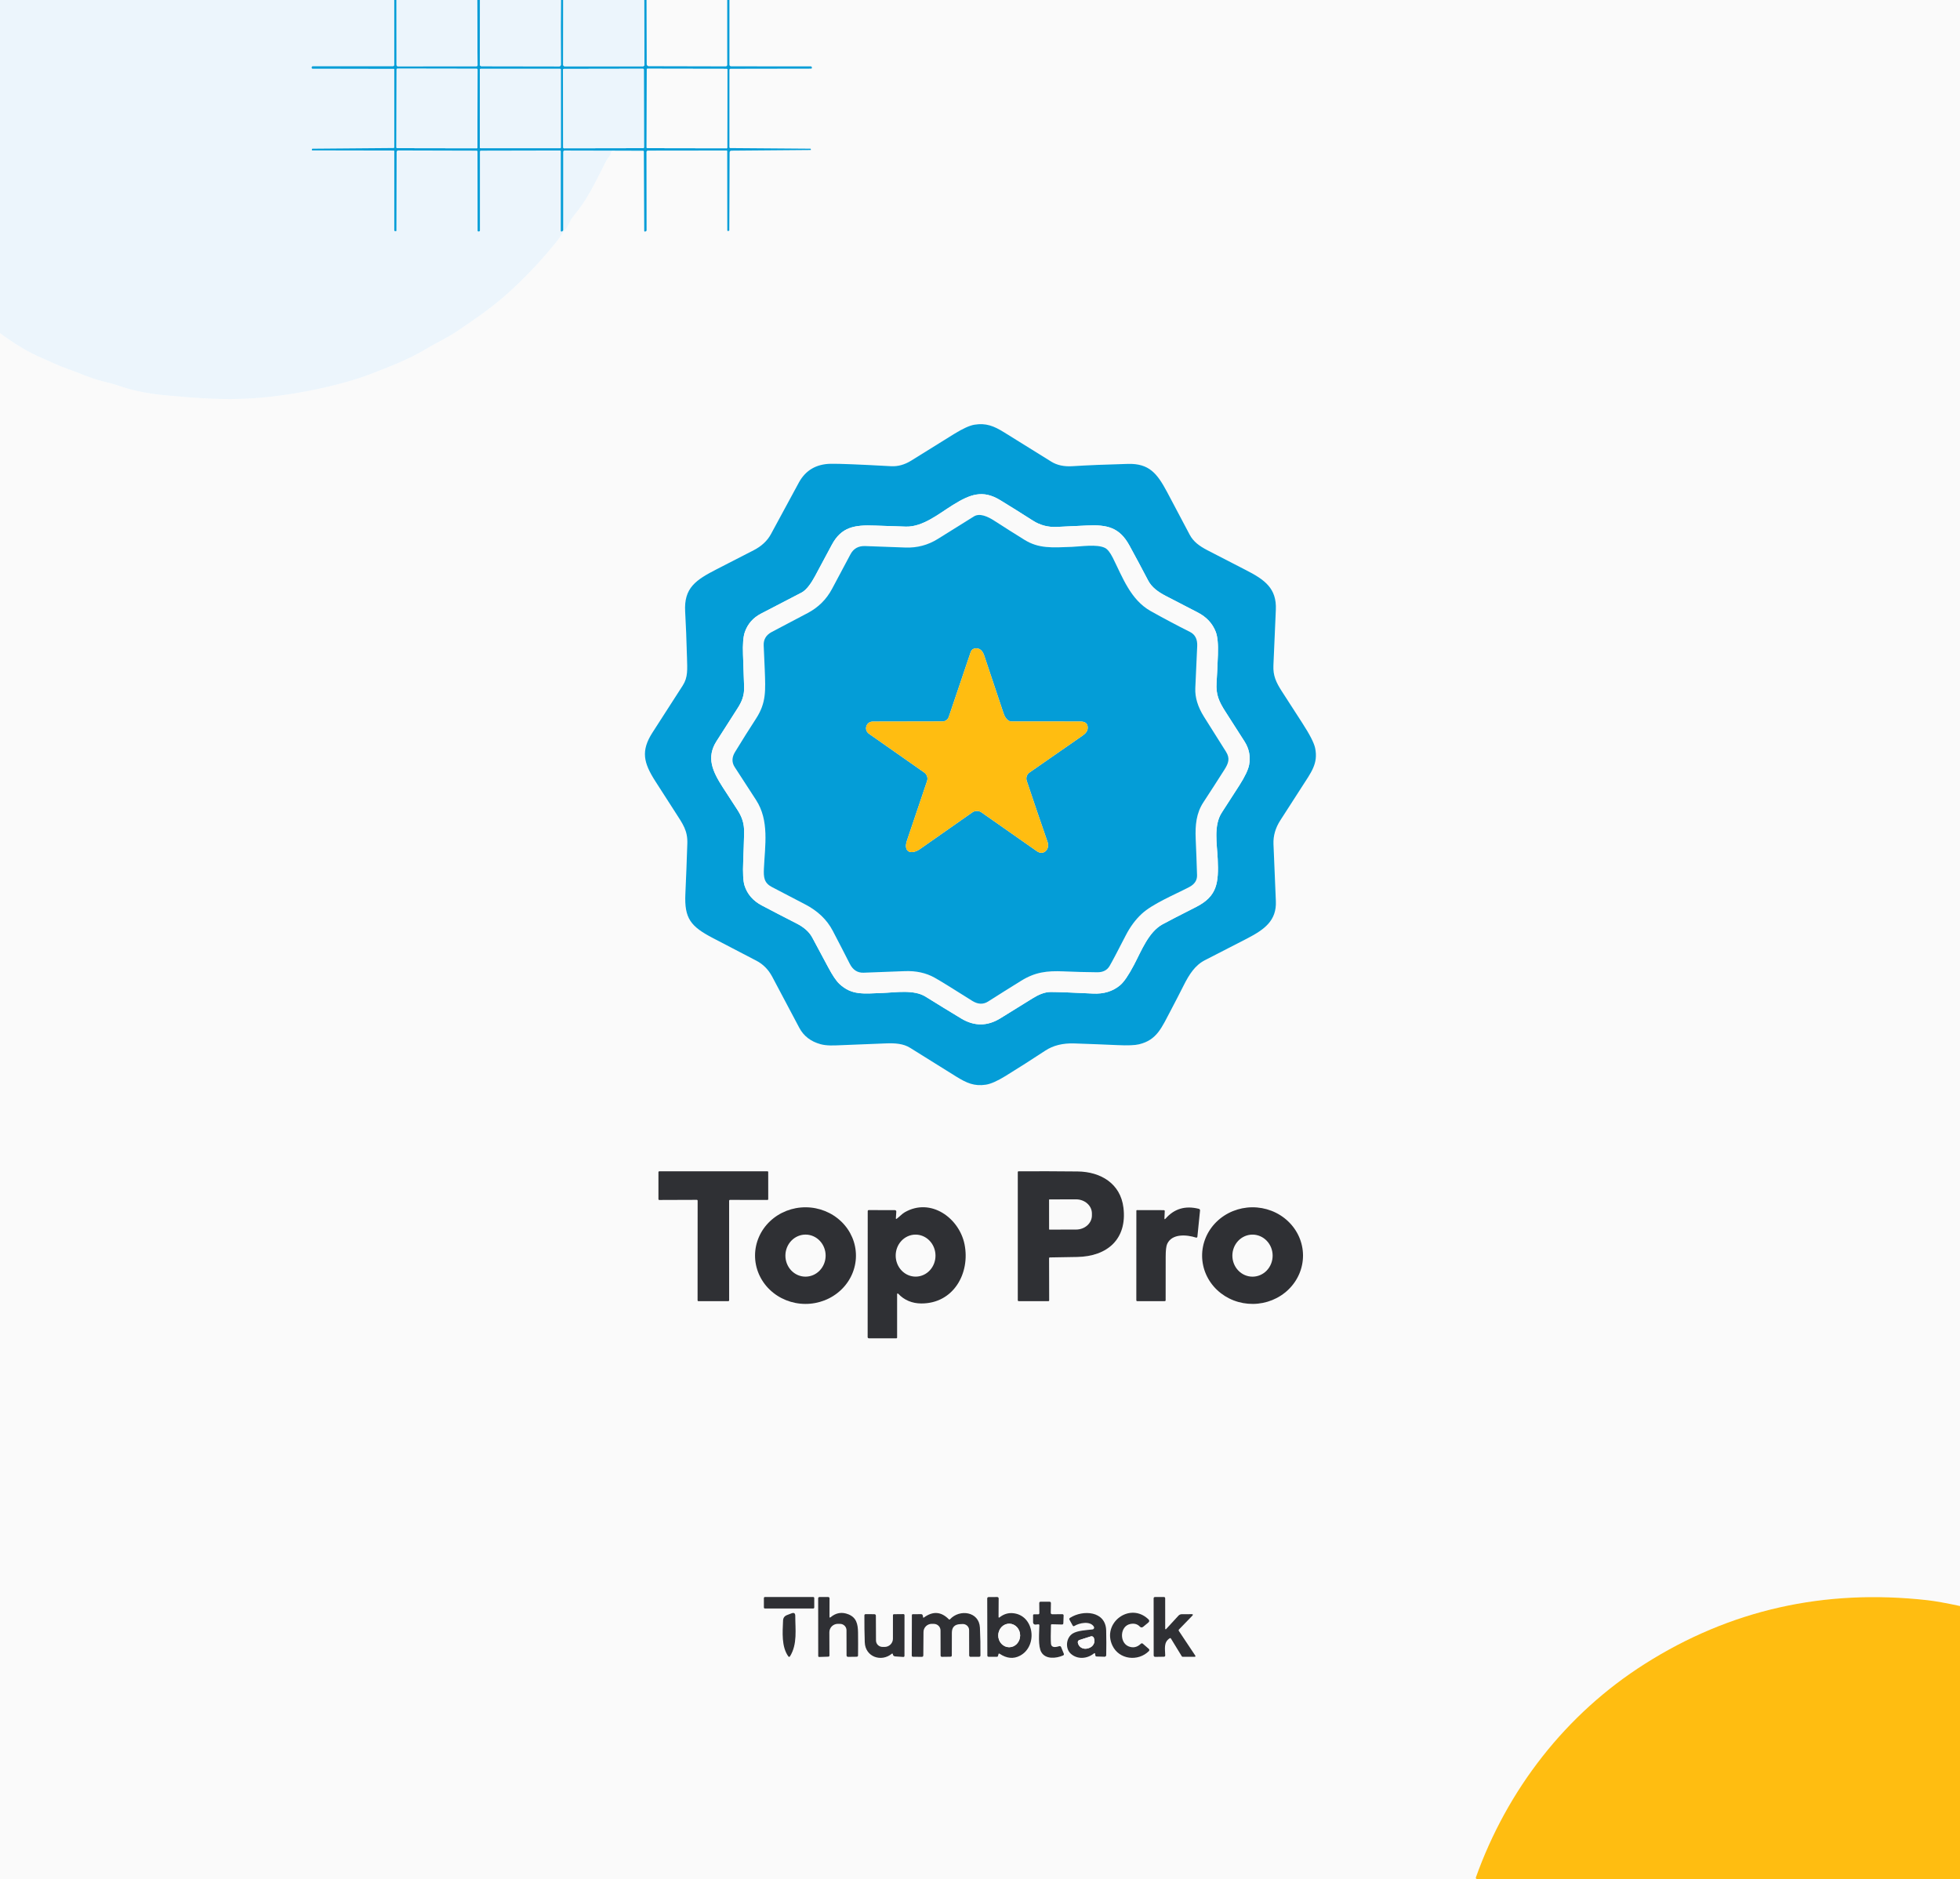 <svg width="1024" height="982" viewBox="0 0 1024 982" fill="none" xmlns="http://www.w3.org/2000/svg">
<rect x="0" y="0" width="1024" height="982" fill="#808080" stroke="none"/>
<g clip-path="url(#clip0_315_127)">
<rect width="1024" height="982" fill="white"/>
<path d="M0 -27H1024V839.173C1016.74 837.61 1011.08 836.598 1007.02 836.138C953.093 830.088 903.867 841.177 859.34 869.404C817.94 895.644 787.44 935.156 771.07 980.975C770.95 981.31 771.047 981.563 771.36 981.734C771.607 981.872 771.947 981.961 772.38 982H0V174.071C7.76 179.838 15.01 184.154 21.75 187.018C26.36 188.969 30.39 191.029 34.71 192.526C40.76 194.635 47.56 197.808 54.44 199.434C57.52 200.156 60.34 200.964 62.9 201.858C70.47 204.489 79.35 205.927 87.19 206.637C102.96 208.085 116.54 209.08 131.52 208.164C144.25 207.395 159.01 205.001 171.24 202.094C177.35 200.646 186.03 198.389 193.08 195.65C204.26 191.314 213.17 187.954 222.41 182.456C224.817 181.024 227.953 179.283 231.82 177.234C238.14 173.884 243.79 169.637 249.64 165.597C264.56 155.329 278.13 141.663 289.59 127.779C291.543 125.414 293.307 122.925 294.88 120.31C294.993 120.126 295.213 119.945 295.54 119.768C295.82 119.617 296.023 119.4 296.15 119.118C297.2 116.792 298.13 114.713 299.83 112.664C307 104.062 310.58 96.149 316.57 84.374C317.18 83.172 318.13 82.138 318.85 80.916C319.01 80.646 319.087 80.354 319.08 80.039C319.073 79.493 319.373 79.05 319.98 78.709L335.98 78.758C336.089 78.758 336.193 78.801 336.27 78.879C336.347 78.957 336.39 79.062 336.39 79.172L336.58 120.684C336.58 120.732 336.591 120.778 336.612 120.82C336.633 120.863 336.663 120.9 336.701 120.929C336.738 120.958 336.782 120.979 336.828 120.99C336.875 121 336.923 121 336.97 120.99L337.3 120.911C337.444 120.88 337.573 120.8 337.666 120.686C337.759 120.571 337.809 120.428 337.81 120.28L337.75 79.428C337.749 79.331 337.767 79.235 337.803 79.146C337.84 79.056 337.894 78.975 337.963 78.906C338.032 78.837 338.114 78.782 338.204 78.745C338.295 78.708 338.392 78.689 338.49 78.689L379.67 78.639C379.742 78.639 379.81 78.668 379.861 78.718C379.912 78.767 379.94 78.835 379.94 78.906L379.98 120.349C379.981 120.406 379.995 120.462 380.021 120.513C380.047 120.564 380.085 120.607 380.132 120.641C380.179 120.674 380.233 120.697 380.29 120.706C380.347 120.715 380.405 120.711 380.46 120.694L380.86 120.566C380.967 120.533 381.02 120.461 381.02 120.349L381.18 79.723C381.18 79.06 381.517 78.725 382.19 78.718L423.56 78.374C423.6 78.374 423.62 78.354 423.62 78.314V77.969C423.62 77.792 423.53 77.7 423.35 77.694L381.53 77.378C381.471 77.378 381.412 77.367 381.358 77.344C381.303 77.322 381.254 77.29 381.212 77.248C381.17 77.207 381.137 77.158 381.114 77.105C381.092 77.051 381.08 76.993 381.08 76.935L381.09 36.575C381.09 36.148 381.303 35.934 381.73 35.934L423.82 35.865C423.91 35.865 423.997 35.83 424.06 35.767C424.124 35.705 424.16 35.619 424.16 35.53V35.255C424.161 35.181 424.148 35.108 424.12 35.04C424.091 34.972 424.05 34.91 423.997 34.858C423.944 34.806 423.88 34.764 423.81 34.736C423.741 34.708 423.666 34.693 423.59 34.693L381.95 34.653C381.721 34.651 381.502 34.559 381.341 34.399C381.18 34.238 381.09 34.022 381.09 33.796V-6.968C381.09 -7.112 381.02 -7.188 380.88 -7.194L380.05 -7.234C379.977 -7.24 379.94 -7.211 379.94 -7.145L379.95 33.914C379.95 34.118 379.869 34.314 379.724 34.458C379.58 34.602 379.384 34.683 379.18 34.683L338.94 34.594C338.659 34.594 338.389 34.483 338.19 34.285C337.992 34.088 337.88 33.82 337.88 33.54L337.76 -5.982C337.76 -6.278 337.903 -6.478 338.19 -6.584C338.503 -6.695 338.9 -6.725 339.38 -6.672L349.98 -6.593C350.12 -6.593 350.19 -6.666 350.19 -6.81C350.19 -6.955 350.12 -7.027 349.98 -7.027L339.23 -7.007C337.997 -7.224 336.903 -7.227 335.95 -7.017C335.71 -7.076 335.49 -7.073 335.29 -7.007L296.21 -7.056C296.077 -6.859 295.443 -6.794 294.31 -6.859C294.23 -7.3 293.427 -7.326 291.9 -6.938C291.767 -6.767 291.623 -6.738 291.47 -6.85H265.47C263.523 -7.316 261.447 -7.336 259.24 -6.909L249.24 -7.185L248.29 -7.056L237.48 -6.889C235.653 -7.388 233.913 -7.362 232.26 -6.81L208.19 -6.997L207.81 -6.938L163.48 -6.8C162.4 -7.122 160.823 -7.286 158.75 -7.293C105.83 -7.3 52.913 -7.293 0 -7.273V-27ZM372.21 -6.73C372.211 -6.827 371.8 -6.924 371.067 -7C370.335 -7.076 369.341 -7.125 368.304 -7.135C367.79 -7.141 367.282 -7.136 366.807 -7.123C366.333 -7.11 365.901 -7.087 365.538 -7.057C365.174 -7.027 364.886 -6.99 364.689 -6.947C364.492 -6.905 364.391 -6.859 364.39 -6.811C364.389 -6.714 364.8 -6.617 365.533 -6.541C366.265 -6.466 367.259 -6.417 368.296 -6.406C368.81 -6.401 369.318 -6.405 369.793 -6.418C370.267 -6.432 370.699 -6.454 371.062 -6.484C371.426 -6.515 371.714 -6.552 371.911 -6.594C372.108 -6.636 372.209 -6.683 372.21 -6.73ZM383.99 -6.909C384.74 -6.85 385.07 -6.475 385.98 -6.761C386.307 -6.873 386.297 -6.928 385.95 -6.928H384C383.86 -6.928 383.857 -6.922 383.99 -6.909ZM423.48 -6.741C423.48 -6.809 423.453 -6.874 423.404 -6.922C423.355 -6.97 423.289 -6.997 423.22 -6.997H411.68C411.611 -6.997 411.545 -6.97 411.496 -6.922C411.447 -6.874 411.42 -6.809 411.42 -6.741V-6.721C411.42 -6.654 411.447 -6.588 411.496 -6.54C411.545 -6.492 411.611 -6.465 411.68 -6.465H423.22C423.289 -6.465 423.355 -6.492 423.404 -6.54C423.453 -6.588 423.48 -6.654 423.48 -6.721V-6.741ZM611.88 527.556C614.06 523.417 616.203 519.259 618.31 515.081C621.37 508.982 624.41 504.311 629.55 501.7C636.917 497.943 644.27 494.162 651.61 490.359C660.68 485.649 667.02 481.008 666.57 470.859C666.123 460.92 665.71 450.981 665.33 441.042C665.163 436.733 666.353 432.601 668.9 428.646C672.567 422.964 676.227 417.279 679.88 411.59C685.06 403.51 688.72 399.066 687.12 391.006C686.58 388.28 684.313 383.839 680.32 377.684C676.787 372.238 673.267 366.783 669.76 361.317C666.62 356.44 665.07 353.06 665.3 347.68C665.707 337.991 666.127 328.301 666.56 318.612C667.06 307.468 660.83 302.925 650.89 297.861C644.183 294.438 637.49 290.989 630.81 287.514C626.71 285.376 623.5 283.08 621.55 279.385C617.65 271.949 613.723 264.529 609.77 257.126C604.59 247.45 600.46 242.1 589.26 242.395C577.847 242.697 568.177 243.098 560.25 243.597C555.903 243.867 552.243 243.078 549.27 241.232C541.057 236.155 532.853 231.057 524.66 225.94C519.23 222.55 515.09 220.924 509.08 221.92C506.547 222.34 503.003 223.956 498.45 226.767C490.99 231.366 483.55 235.99 476.13 240.641C472.663 242.816 469.12 243.801 465.5 243.597C448.84 242.678 438.34 242.257 434 242.336C426.433 242.481 420.907 245.716 417.42 252.042C415.353 255.799 410.473 264.812 402.78 279.08C400.893 282.574 397.883 285.386 393.75 287.514C387.33 290.812 380.913 294.106 374.5 297.397C363.52 303.044 357.24 307.143 357.96 319.597C358.34 326.245 358.657 334.194 358.91 343.443C359.08 349.828 359.48 353.868 356.69 358.203C351.423 366.382 346.16 374.564 340.9 382.749C334.71 392.356 336.22 398.563 342.37 408.19C345.777 413.518 349.197 418.839 352.63 424.153C356.88 430.735 359.31 434.016 359.09 440.796C358.81 449.552 358.47 458.312 358.07 467.075C357.49 479.875 360.8 484.082 372.49 490.172C380.057 494.113 387.623 498.054 395.19 501.996C398.697 503.829 401.44 506.601 403.42 510.312C408.147 519.207 412.867 528.111 417.58 537.025C419.867 541.347 423.58 544.212 428.72 545.617C431.93 546.494 435.56 546.287 439 546.149C447.02 545.808 455.043 545.486 463.07 545.184C467.67 545.016 471.99 545.312 475.47 547.499C483.483 552.544 491.52 557.557 499.58 562.536C505.09 565.935 509.03 567.689 515.09 566.763C517.637 566.375 521.05 564.865 525.33 562.23C532.323 557.915 539.253 553.494 546.12 548.968C550.207 546.268 555.25 545.016 561.25 545.213C568.79 545.463 576.347 545.759 583.92 546.1C589.207 546.337 592.93 546.192 595.09 545.667C604.44 543.4 606.81 537.163 611.88 527.556ZM608.1 664.411C613.353 659.59 618.53 654.4 623.63 648.843C627.71 644.402 629.867 639.42 630.1 633.895C630.54 623.598 624.42 613.892 613.74 611.774C600.653 609.186 589.91 612.694 581.51 622.297C581.384 622.439 581.315 622.621 581.315 622.81C581.315 622.998 581.384 623.18 581.51 623.322L590 632.969C590.069 633.048 590.155 633.112 590.252 633.155C590.349 633.199 590.454 633.221 590.56 633.221C590.666 633.221 590.771 633.199 590.868 633.155C590.965 633.112 591.051 633.048 591.12 632.969C594.62 628.899 599.9 625.313 605.67 626.052C615.9 627.362 614.91 638.211 609.25 643.778C601.437 651.457 593.483 659.166 585.39 666.904C585.115 667.166 584.896 667.479 584.746 667.824C584.597 668.17 584.52 668.54 584.52 668.914L584.55 679.517C584.55 679.642 584.6 679.763 584.688 679.851C584.776 679.94 584.895 679.99 585.02 679.99H631.08C631.231 679.99 631.376 679.93 631.483 679.822C631.59 679.715 631.65 679.57 631.65 679.418L631.63 665.978C631.63 665.9 631.615 665.824 631.584 665.752C631.554 665.68 631.51 665.615 631.454 665.56C631.399 665.505 631.332 665.462 631.26 665.432C631.187 665.402 631.109 665.387 631.03 665.387L608.5 665.407C607.507 665.413 607.373 665.081 608.1 664.411ZM684.33 675.684C700.93 663.692 701.38 633.885 688.05 619.706C677.84 608.857 659.25 607.852 647.95 617.844C634.2 630.003 632.75 657.494 644.77 671.102C654.94 682.621 671.98 684.611 684.33 675.684ZM726.82 665.377C726.755 665.374 726.691 665.353 726.638 665.316C726.584 665.279 726.543 665.227 726.52 665.168C726.496 665.109 726.491 665.045 726.505 664.984C726.52 664.923 726.553 664.867 726.6 664.825C731.733 660.115 736.74 655.271 741.62 650.291C755.17 636.477 749.91 613.153 728.72 611.173C717.047 610.082 707.577 613.859 700.31 622.504C700.221 622.612 700.173 622.747 700.175 622.885C700.177 623.024 700.228 623.158 700.32 623.263L708.99 632.969C709.05 633.038 709.124 633.093 709.208 633.131C709.292 633.168 709.383 633.188 709.475 633.188C709.567 633.188 709.658 633.168 709.742 633.131C709.825 633.093 709.9 633.038 709.96 632.969C713.52 628.899 718.43 625.638 724.1 626.032C734.82 626.781 733.93 638.299 728.15 643.936C720.143 651.746 712.057 659.504 703.89 667.21C703.65 667.433 703.53 667.709 703.53 668.037L703.52 679.507C703.52 679.829 703.683 679.99 704.01 679.99H750.01C750.35 679.99 750.52 679.822 750.52 679.487L750.51 665.929C750.51 665.587 750.333 665.416 749.98 665.416L726.82 665.377ZM781.37 664.47C785.657 660.273 790.083 655.891 794.65 651.326C801.68 644.29 805 636.417 802.48 626.525C799.81 616.05 790.43 611.261 779.89 610.966C769.837 610.697 761.343 614.572 754.41 622.593C754.25 622.784 754.253 622.967 754.42 623.145L763.2 632.959C763.262 633.028 763.339 633.084 763.425 633.122C763.511 633.159 763.604 633.178 763.699 633.177C763.794 633.176 763.887 633.156 763.974 633.116C764.06 633.077 764.137 633.02 764.2 632.949C768.75 627.756 777.69 622.77 784.18 628.229C788.56 631.914 786.51 639.748 783.08 643.118C774.927 651.126 766.723 659.058 758.47 666.914C758.233 667.138 758.044 667.408 757.915 667.706C757.786 668.004 757.72 668.324 757.72 668.648L757.73 679.734C757.73 679.801 757.757 679.867 757.806 679.915C757.855 679.963 757.921 679.99 757.99 679.99L804.5 679.98C804.566 679.98 804.63 679.955 804.677 679.911C804.724 679.866 804.75 679.806 804.75 679.743L804.74 665.909C804.74 665.841 804.726 665.773 804.7 665.709C804.673 665.646 804.634 665.588 804.585 665.54C804.536 665.491 804.477 665.453 804.413 665.427C804.349 665.4 804.28 665.387 804.21 665.387L781.77 665.416C780.863 665.416 780.73 665.101 781.37 664.47ZM240.84 627.047C240.946 627.047 241.048 627.088 241.123 627.162C241.198 627.236 241.24 627.336 241.24 627.441L241.21 679.596C241.21 679.7 241.252 679.8 241.327 679.874C241.402 679.948 241.504 679.99 241.61 679.99L257.3 679.98C257.406 679.98 257.508 679.938 257.583 679.864C257.658 679.791 257.7 679.69 257.7 679.586L257.69 627.471C257.69 627.366 257.732 627.266 257.807 627.192C257.882 627.118 257.984 627.076 258.09 627.076L277.72 627.096C277.773 627.096 277.825 627.086 277.873 627.066C277.922 627.046 277.966 627.017 278.003 626.981C278.04 626.944 278.069 626.901 278.09 626.853C278.11 626.805 278.12 626.754 278.12 626.702L278.11 612.523C278.11 612.471 278.1 612.42 278.08 612.372C278.059 612.324 278.03 612.281 277.993 612.244C277.956 612.207 277.912 612.178 277.863 612.159C277.815 612.139 277.763 612.129 277.71 612.129L221.16 612.138C221.054 612.138 220.952 612.18 220.877 612.254C220.802 612.328 220.76 612.428 220.76 612.533V626.722C220.76 626.826 220.802 626.926 220.877 627C220.952 627.074 221.054 627.116 221.16 627.116L240.84 627.047ZM425.29 657.139C430.023 657.061 434.763 656.979 439.51 656.893C455.35 656.617 465.66 647.493 463.71 631.205C462.2 618.553 451.84 612.345 439.75 612.217C429.457 612.112 419.163 612.083 408.87 612.129C408.772 612.129 408.678 612.167 408.608 612.235C408.539 612.304 408.5 612.396 408.5 612.493V679.497C408.5 679.628 408.553 679.753 408.646 679.845C408.74 679.938 408.867 679.99 409 679.99L424.56 679.98C424.65 679.98 424.737 679.945 424.8 679.882C424.864 679.819 424.9 679.734 424.9 679.645L424.85 657.573C424.85 657.291 424.997 657.146 425.29 657.139ZM323.95 656.32C323.985 649.624 321.242 643.189 316.324 638.429C311.406 633.67 304.715 630.975 297.724 630.939C290.733 630.903 284.014 633.528 279.046 638.237C274.077 642.946 271.266 649.352 271.23 656.048C271.195 662.743 273.938 669.178 278.856 673.938C283.774 678.698 290.465 681.392 297.456 681.428C304.447 681.464 311.166 678.839 316.134 674.13C321.103 669.421 323.914 663.015 323.95 656.32ZM344.81 636.644L345.03 633.215C345.037 633.114 345.023 633.013 344.988 632.917C344.953 632.822 344.899 632.734 344.829 632.66C344.758 632.586 344.673 632.528 344.579 632.487C344.485 632.447 344.383 632.427 344.28 632.427L330.63 632.397C330.489 632.397 330.355 632.452 330.255 632.55C330.156 632.648 330.1 632.781 330.1 632.919L330.06 698.761C330.06 698.845 330.077 698.928 330.109 699.006C330.142 699.084 330.19 699.154 330.25 699.214C330.311 699.273 330.382 699.32 330.461 699.352C330.54 699.385 330.625 699.401 330.71 699.401H345.09C345.185 699.401 345.277 699.363 345.345 699.294C345.412 699.226 345.45 699.133 345.45 699.037V676.295C345.448 676.23 345.467 676.166 345.503 676.112C345.539 676.058 345.592 676.017 345.653 675.993C345.714 675.969 345.781 675.965 345.845 675.98C345.909 675.995 345.967 676.029 346.01 676.078C349.15 679.448 353.32 681.182 358.09 681.192C374.99 681.251 383.75 665.278 380.66 650.183C377.88 636.615 363.12 625.707 349.46 633.53C348.07 634.329 346.73 635.826 345.29 636.89C344.943 637.147 344.783 637.065 344.81 636.644ZM557.519 655.957C557.49 652.642 556.779 649.365 555.427 646.314C554.075 643.263 552.109 640.496 549.641 638.173C547.172 635.85 544.25 634.016 541.041 632.775C537.831 631.534 534.398 630.91 530.936 630.94C523.946 631 517.265 633.717 512.363 638.494C507.462 643.271 504.742 649.715 504.801 656.41C504.83 659.725 505.541 663.002 506.893 666.053C508.245 669.105 510.211 671.871 512.679 674.194C515.148 676.517 518.07 678.351 521.279 679.593C524.489 680.834 527.922 681.457 531.384 681.427C538.374 681.367 545.055 678.65 549.957 673.873C554.858 669.097 557.578 662.652 557.519 655.957ZM485.12 636.634L485.28 632.959C485.293 632.611 485.123 632.437 484.77 632.437L470.74 632.407C470.663 632.407 470.589 632.438 470.535 632.494C470.481 632.549 470.45 632.624 470.45 632.703L470.43 679.467C470.43 679.816 470.61 679.99 470.97 679.99L485.23 679.98C485.57 679.98 485.743 679.812 485.75 679.477C485.763 671.903 485.77 664.333 485.77 656.765C485.77 653.48 486.027 651.263 486.54 650.114C489.05 644.527 496.79 645.227 501.64 646.774C501.715 646.797 501.795 646.805 501.873 646.794C501.951 646.784 502.026 646.756 502.092 646.714C502.158 646.671 502.214 646.615 502.255 646.549C502.296 646.482 502.322 646.408 502.33 646.33L503.72 632.624C503.739 632.425 503.685 632.227 503.57 632.064C503.454 631.901 503.284 631.785 503.09 631.737C496.05 629.957 490.253 631.665 485.7 636.861C485.287 637.334 485.093 637.258 485.12 636.634ZM425.41 835.005C425.41 834.862 425.352 834.724 425.249 834.622C425.146 834.52 425.006 834.463 424.86 834.463H399.64C399.568 834.463 399.496 834.477 399.43 834.505C399.363 834.532 399.302 834.572 399.251 834.622C399.2 834.672 399.16 834.732 399.132 834.798C399.104 834.864 399.09 834.934 399.09 835.005V839.932C399.09 840.076 399.148 840.214 399.251 840.315C399.354 840.417 399.494 840.474 399.64 840.474H424.86C425.006 840.474 425.146 840.417 425.249 840.315C425.352 840.214 425.41 840.076 425.41 839.932V835.005ZM433.37 844.77L433.39 835.153C433.391 835.064 433.375 834.976 433.341 834.894C433.308 834.811 433.258 834.736 433.194 834.673C433.131 834.61 433.056 834.559 432.973 834.525C432.889 834.491 432.8 834.473 432.71 834.473L428.22 834.463C427.707 834.463 427.45 834.713 427.45 835.212L427.48 865.265C427.48 865.62 427.66 865.794 428.02 865.788L432.72 865.64C433.133 865.627 433.34 865.417 433.34 865.009L433.3 852.88C433.297 852.298 433.412 851.722 433.637 851.185C433.862 850.648 434.194 850.161 434.612 849.752C435.03 849.343 435.526 849.02 436.072 848.803C436.617 848.585 437.202 848.477 437.79 848.485L438.9 848.495C439.79 848.505 440.641 848.86 441.268 849.483C441.895 850.107 442.247 850.948 442.25 851.825L442.28 865.009C442.28 865.203 442.358 865.388 442.497 865.525C442.636 865.662 442.824 865.738 443.02 865.738L447.55 865.679C448.037 865.673 448.28 865.433 448.28 864.96C448.333 861.045 448.333 857.054 448.28 852.988C448.22 848.593 447.42 845.184 443.27 843.519C439.883 842.159 436.777 842.665 433.95 845.036C433.563 845.358 433.37 845.269 433.37 844.77ZM522.28 864.132C525.967 866.596 529.51 866.927 532.91 865.127C542.38 860.122 540.41 843.775 529.04 842.898C526.6 842.714 524.34 843.437 522.26 845.066C521.873 845.368 521.683 845.279 521.69 844.8L521.75 835.202C521.751 835.107 521.733 835.012 521.697 834.924C521.661 834.836 521.608 834.755 521.54 834.687C521.472 834.619 521.391 834.566 521.302 834.529C521.212 834.492 521.117 834.473 521.02 834.473L516.49 834.493C516.395 834.493 516.302 834.511 516.214 834.546C516.127 834.581 516.048 834.633 515.981 834.698C515.914 834.763 515.861 834.84 515.825 834.925C515.789 835.01 515.77 835.101 515.77 835.192L515.84 865.019C515.84 865.472 516.07 865.699 516.53 865.699L520.81 865.709C521.117 865.709 521.31 865.564 521.39 865.275L521.64 864.359C521.74 863.984 521.953 863.909 522.28 864.132ZM608.76 851.076L608.75 835.183C608.75 834.697 608.5 834.453 608 834.453L603.46 834.473C602.96 834.473 602.71 834.723 602.71 835.222L602.74 864.999C602.74 865.097 602.76 865.194 602.799 865.284C602.838 865.375 602.894 865.457 602.966 865.525C603.038 865.594 603.123 865.648 603.216 865.685C603.309 865.722 603.409 865.74 603.51 865.738L608.05 865.669C608.537 865.663 608.777 865.423 608.77 864.95C608.74 861.767 607.78 858.131 611.1 856.033C611.373 855.862 611.593 855.911 611.76 856.18L617.42 865.443C617.52 865.607 617.667 865.689 617.86 865.689H624.22C624.283 865.69 624.346 865.674 624.401 865.643C624.456 865.612 624.501 865.566 624.532 865.512C624.563 865.457 624.578 865.395 624.576 865.333C624.574 865.27 624.554 865.209 624.52 865.157L615.92 852.239C615.72 851.93 615.747 851.645 616 851.382L622.9 844.268C623.453 843.703 623.333 843.423 622.54 843.43L617.47 843.45C616.743 843.45 616.137 843.716 615.65 844.248L609.21 851.244C609.175 851.281 609.129 851.307 609.079 851.319C609.029 851.33 608.976 851.327 608.928 851.309C608.88 851.291 608.838 851.259 608.808 851.218C608.778 851.176 608.761 851.127 608.76 851.076ZM549.57 848.702L554.82 848.84C555.28 848.853 555.52 848.629 555.54 848.17L555.69 844.1C555.694 844.015 555.68 843.93 555.65 843.85C555.62 843.77 555.573 843.697 555.513 843.635C555.454 843.573 555.382 843.524 555.302 843.491C555.222 843.457 555.137 843.44 555.05 843.44L549.82 843.479C549.247 843.479 548.963 843.2 548.97 842.642L549.05 837.685C549.057 837.18 548.803 836.927 548.29 836.927L543.73 836.917C543.21 836.91 542.953 837.16 542.96 837.666L543.01 842.908C543.011 842.986 542.997 843.064 542.967 843.137C542.938 843.21 542.894 843.276 542.838 843.332C542.782 843.388 542.715 843.433 542.642 843.463C542.569 843.493 542.49 843.509 542.41 843.509H540.26C539.907 843.509 539.73 843.686 539.73 844.041V847.746C539.731 847.906 539.765 848.063 539.831 848.209C539.897 848.355 539.993 848.486 540.112 848.592C540.232 848.699 540.373 848.78 540.526 848.829C540.678 848.879 540.84 848.896 541 848.879L542.41 848.731C542.817 848.692 543.017 848.876 543.01 849.283C542.96 853.155 542.23 860.27 544.06 863.324C546.3 867.088 551.7 866.605 555.35 865.029C555.817 864.832 555.957 864.503 555.77 864.044L554.37 860.615C554.294 860.429 554.149 860.28 553.966 860.196C553.782 860.112 553.573 860.099 553.38 860.161C550.64 861.055 549.203 860.598 549.07 858.792C548.93 856.946 548.93 853.737 549.07 849.165C549.083 848.849 549.25 848.695 549.57 848.702ZM409.11 846.741C408.86 852.87 408.2 860.437 411.88 865.531C411.928 865.597 411.992 865.65 412.066 865.685C412.139 865.721 412.221 865.738 412.303 865.735C412.385 865.732 412.465 865.709 412.536 865.668C412.607 865.628 412.667 865.571 412.71 865.502C416.71 859.097 415.47 851.264 415.49 844.346C415.497 842.941 414.833 842.494 413.5 843.006L411.17 843.903C409.857 844.409 409.17 845.355 409.11 846.741ZM482.23 844.879C482.223 844.583 482.167 844.294 482.06 844.011C481.907 843.611 481.613 843.414 481.18 843.42L476.8 843.46C476.696 843.462 476.597 843.504 476.524 843.576C476.451 843.647 476.41 843.744 476.41 843.844L476.35 865.009C476.35 865.456 476.573 865.683 477.02 865.689L481.56 865.738C482.107 865.745 482.383 865.476 482.39 864.93L482.48 852.732C482.484 852.163 482.603 851.6 482.83 851.077C483.058 850.553 483.389 850.08 483.804 849.684C484.219 849.289 484.711 848.979 485.249 848.773C485.788 848.567 486.363 848.469 486.94 848.485L488 848.514C488.901 848.54 489.757 848.91 490.386 849.547C491.015 850.183 491.368 851.035 491.37 851.924L491.41 865.078C491.41 865.164 491.428 865.25 491.462 865.329C491.496 865.409 491.546 865.481 491.61 865.542C491.673 865.602 491.748 865.65 491.831 865.682C491.913 865.714 492.001 865.73 492.09 865.729L496.54 865.669C497.027 865.663 497.27 865.423 497.27 864.95L497.3 853.096C497.313 850.252 498.76 848.767 501.64 848.642L502.91 848.583C503.349 848.565 503.787 848.634 504.198 848.786C504.61 848.937 504.985 849.17 505.303 849.468C505.62 849.766 505.873 850.124 506.046 850.521C506.219 850.917 506.309 851.344 506.31 851.776L506.34 865.039C506.341 865.129 506.361 865.219 506.397 865.302C506.433 865.385 506.486 865.46 506.552 865.524C506.618 865.587 506.696 865.636 506.781 865.67C506.867 865.703 506.958 865.72 507.05 865.719L511.5 865.699C511.98 865.699 512.223 865.462 512.23 864.99C512.283 860.253 512.193 855.412 511.96 850.465C511.55 842.031 501.37 840.661 496.37 846.061C496.143 846.304 495.917 846.311 495.69 846.081C491.723 842.074 487.413 841.758 482.76 845.135C482.413 845.384 482.237 845.299 482.23 844.879ZM572.17 864.26L572.25 864.93C572.297 865.331 572.523 865.538 572.93 865.551L577.06 865.679C577.172 865.683 577.285 865.665 577.39 865.625C577.495 865.586 577.591 865.526 577.673 865.449C577.755 865.372 577.821 865.279 577.867 865.177C577.912 865.074 577.937 864.964 577.94 864.852C578.033 860.628 578.027 856.322 577.92 851.934C577.67 841.715 565.8 841.026 559.06 845.342C558.633 845.611 558.54 845.969 558.78 846.416L560.39 849.313C560.623 849.746 560.95 849.831 561.37 849.569C563.74 848.071 569.52 846.751 571.5 849.983C571.583 850.118 571.63 850.272 571.637 850.43C571.645 850.588 571.611 850.746 571.541 850.888C571.47 851.03 571.364 851.152 571.233 851.244C571.102 851.335 570.95 851.393 570.79 851.411C567.6 851.766 562.99 851.983 560.49 853.51C556.88 855.717 556.43 861.432 559.45 864.113C562.88 867.167 567.89 866.822 571.48 863.984C571.88 863.663 572.11 863.755 572.17 864.26ZM589.56 860.23C584.81 858.25 585.02 849.697 590.52 848.564C592.56 848.143 594.21 848.587 595.47 849.894C596.043 850.492 596.65 850.528 597.29 850.002L599.89 847.854C600.577 847.289 600.6 846.701 599.96 846.09C590.31 836.877 575.57 848.002 581.18 859.836C584.69 867.246 594.62 868.3 600.23 862.733C600.308 862.656 600.369 862.564 600.41 862.462C600.45 862.361 600.469 862.252 600.465 862.143C600.461 862.034 600.435 861.927 600.388 861.829C600.34 861.73 600.273 861.642 600.19 861.57L597.12 858.9C596.733 858.565 596.357 858.575 595.99 858.93C594.063 860.775 591.92 861.209 589.56 860.23ZM466.46 864.3C466.52 865.042 466.953 865.446 467.76 865.512C469.233 865.643 470.637 865.735 471.97 865.788C472.043 865.79 472.116 865.778 472.184 865.752C472.253 865.726 472.315 865.687 472.368 865.637C472.421 865.586 472.464 865.526 472.493 865.458C472.523 865.391 472.539 865.319 472.54 865.246L472.56 844.002C472.56 843.594 472.357 843.394 471.95 843.4L467.1 843.45C466.713 843.456 466.52 843.65 466.52 844.031L466.51 856.259C466.51 856.826 466.396 857.387 466.175 857.91C465.953 858.433 465.628 858.908 465.219 859.308C464.811 859.707 464.325 860.023 463.792 860.237C463.258 860.451 462.686 860.559 462.11 860.555L461.07 860.546C460.166 860.54 459.3 860.183 458.661 859.552C458.022 858.921 457.663 858.067 457.66 857.176L457.6 844.287C457.6 843.729 457.313 843.446 456.74 843.44L452.3 843.42C451.833 843.42 451.6 843.647 451.6 844.1C451.573 848.685 451.637 853.349 451.79 858.092C452.04 865.797 460.47 868.655 465.95 864.083C465.993 864.047 466.045 864.024 466.101 864.017C466.157 864.009 466.214 864.017 466.266 864.039C466.318 864.061 466.364 864.097 466.398 864.143C466.432 864.189 466.454 864.243 466.46 864.3Z" fill="#FAFAFA"/>
<path d="M163.48 -6.8L205.38 -6.682C205.539 -6.682 205.692 -6.62 205.804 -6.509C205.917 -6.398 205.98 -6.248 205.98 -6.091L205.99 33.865C205.99 34.364 205.737 34.614 205.23 34.614H163.42C163.342 34.614 163.265 34.63 163.193 34.66C163.122 34.69 163.057 34.735 163.003 34.791C162.949 34.847 162.906 34.914 162.878 34.986C162.85 35.059 162.837 35.137 162.84 35.215L162.86 35.56C162.865 35.651 162.905 35.736 162.972 35.798C163.039 35.861 163.128 35.895 163.22 35.895L205.82 35.974C205.933 35.974 205.99 36.026 205.99 36.132L206 76.905C206 77.201 205.85 77.349 205.55 77.349L163.32 77.694C163.067 77.694 162.94 77.818 162.94 78.068V78.403C162.94 78.521 163.003 78.58 163.13 78.58L205.74 78.659C205.809 78.659 205.875 78.686 205.924 78.734C205.973 78.782 206 78.847 206 78.915L205.99 120.29C205.99 120.612 206.157 120.776 206.49 120.783H206.84C207.02 120.783 207.11 120.694 207.11 120.517L207.21 79.526C207.217 78.915 207.53 78.61 208.15 78.61L249.01 78.718C249.133 78.721 249.25 78.771 249.336 78.858C249.422 78.944 249.47 79.06 249.47 79.181L249.53 120.566C249.53 120.796 249.647 120.918 249.88 120.931L250.14 120.951C250.216 120.956 250.291 120.946 250.363 120.921C250.434 120.896 250.5 120.857 250.555 120.806C250.61 120.756 250.655 120.694 250.685 120.626C250.715 120.557 250.73 120.483 250.73 120.409V79.201C250.73 79.073 250.782 78.95 250.874 78.86C250.965 78.769 251.09 78.718 251.22 78.718L292.47 78.63C292.817 78.63 292.99 78.8 292.99 79.142L292.98 120.625C292.979 120.694 292.998 120.762 293.034 120.821C293.07 120.88 293.123 120.927 293.186 120.959C293.249 120.99 293.32 121.004 293.391 121C293.462 120.995 293.531 120.971 293.59 120.931L293.99 120.665C294.15 120.553 294.23 120.399 294.23 120.202L294.24 79.388C294.24 79.192 294.319 79.004 294.46 78.866C294.6 78.727 294.791 78.649 294.99 78.649L319.98 78.709C319.373 79.05 319.073 79.493 319.08 80.039C319.087 80.354 319.01 80.646 318.85 80.916C318.13 82.138 317.18 83.172 316.57 84.374C310.58 96.149 307 104.062 299.83 112.664C298.13 114.713 297.2 116.792 296.15 119.118C296.023 119.4 295.82 119.617 295.54 119.768C295.213 119.945 294.993 120.126 294.88 120.31C293.307 122.925 291.543 125.414 289.59 127.779C278.13 141.663 264.56 155.329 249.64 165.597C243.79 169.637 238.14 173.884 231.82 177.234C227.953 179.283 224.817 181.024 222.41 182.456C213.17 187.954 204.26 191.315 193.08 195.65C186.03 198.389 177.35 200.646 171.24 202.094C159.01 205.001 144.25 207.395 131.52 208.164C116.54 209.08 102.96 208.085 87.19 206.637C79.35 205.927 70.47 204.489 62.9 201.858C60.34 200.964 57.52 200.156 54.44 199.434C47.56 197.808 40.76 194.635 34.71 192.526C30.39 191.029 26.36 188.969 21.75 187.018C15.01 184.154 7.76 179.838 0 174.071V-7.273C52.913 -7.293 105.83 -7.3 158.75 -7.293C160.823 -7.286 162.4 -7.122 163.48 -6.8Z" fill="#ECF5FC"/>
<path d="M207.81 -6.938L207.45 -6.564C207.25 -6.36 207.15 -6.114 207.15 -5.825L207.18 33.954C207.18 34.043 207.198 34.13 207.232 34.212C207.266 34.294 207.317 34.369 207.38 34.431C207.443 34.493 207.518 34.542 207.601 34.576C207.683 34.609 207.771 34.625 207.86 34.624L248.98 34.584C249.115 34.584 249.245 34.532 249.341 34.44C249.436 34.348 249.49 34.222 249.49 34.092L249.24 -7.185L259.24 -6.909L251.49 -6.731C251.309 -6.729 251.136 -6.656 251.009 -6.529C250.881 -6.402 250.81 -6.23 250.81 -6.052L250.74 33.836C250.74 34.032 250.819 34.219 250.96 34.358C251.101 34.497 251.291 34.575 251.49 34.575L292.22 34.644C292.43 34.644 292.631 34.562 292.779 34.416C292.927 34.27 293.01 34.072 293.01 33.865C292.93 20.655 292.947 7.346 293.06 -6.061C293.067 -6.488 292.68 -6.781 291.9 -6.938C293.427 -7.326 294.23 -7.3 294.31 -6.86L294.26 33.885C294.26 34.081 294.339 34.269 294.48 34.407C294.621 34.546 294.811 34.624 295.01 34.624H335.92C336.013 34.624 336.106 34.606 336.192 34.571C336.278 34.535 336.356 34.484 336.422 34.419C336.488 34.354 336.54 34.277 336.576 34.192C336.612 34.107 336.63 34.016 336.63 33.924L336.5 -5.835C336.5 -6.124 336.404 -6.377 336.21 -6.593C336.104 -6.718 336.017 -6.86 335.95 -7.017C336.904 -7.227 337.997 -7.224 339.23 -7.007C339.277 -6.896 339.327 -6.784 339.38 -6.672C338.9 -6.725 338.504 -6.695 338.19 -6.584C337.904 -6.479 337.76 -6.278 337.76 -5.983L337.88 33.54C337.88 33.819 337.992 34.088 338.191 34.285C338.389 34.483 338.659 34.594 338.94 34.594L379.18 34.683C379.384 34.683 379.58 34.602 379.725 34.458C379.869 34.314 379.95 34.118 379.95 33.914L379.94 -7.145C379.94 -7.211 379.977 -7.241 380.05 -7.234L380.88 -7.195C381.02 -7.188 381.09 -7.112 381.09 -6.968V33.796C381.09 34.022 381.18 34.238 381.341 34.399C381.502 34.559 381.721 34.651 381.95 34.653L423.59 34.693C423.666 34.693 423.741 34.707 423.811 34.736C423.88 34.764 423.944 34.806 423.997 34.858C424.05 34.91 424.092 34.972 424.12 35.04C424.148 35.108 424.162 35.181 424.16 35.254V35.53C424.16 35.619 424.124 35.704 424.061 35.767C423.997 35.83 423.91 35.865 423.82 35.865L381.73 35.934C381.304 35.934 381.09 36.148 381.09 36.575L381.08 76.935C381.08 76.993 381.092 77.051 381.114 77.104C381.137 77.158 381.17 77.207 381.212 77.248C381.254 77.29 381.303 77.322 381.358 77.344C381.413 77.367 381.471 77.378 381.53 77.378L423.35 77.694C423.53 77.7 423.62 77.792 423.62 77.969V78.314C423.62 78.354 423.6 78.373 423.56 78.373L382.19 78.718C381.517 78.725 381.18 79.06 381.18 79.723L381.02 120.349C381.02 120.461 380.967 120.533 380.86 120.566L380.46 120.694C380.405 120.711 380.347 120.715 380.29 120.706C380.233 120.697 380.179 120.674 380.132 120.641C380.086 120.607 380.047 120.563 380.021 120.513C379.995 120.462 379.981 120.406 379.98 120.349L379.94 78.906C379.94 78.835 379.912 78.767 379.861 78.717C379.81 78.667 379.742 78.639 379.67 78.639L338.49 78.689C338.392 78.689 338.295 78.708 338.205 78.745C338.114 78.782 338.032 78.837 337.963 78.906C337.895 78.975 337.84 79.056 337.804 79.146C337.767 79.235 337.749 79.331 337.75 79.428L337.81 120.28C337.81 120.428 337.759 120.571 337.666 120.685C337.573 120.8 337.444 120.88 337.3 120.911L336.97 120.99C336.924 121 336.875 121 336.829 120.989C336.782 120.979 336.738 120.958 336.701 120.929C336.664 120.9 336.633 120.863 336.612 120.82C336.592 120.778 336.581 120.731 336.58 120.684L336.39 79.171C336.39 79.062 336.347 78.957 336.27 78.879C336.193 78.801 336.089 78.758 335.98 78.758L319.98 78.708L294.99 78.649C294.791 78.649 294.601 78.727 294.46 78.866C294.319 79.004 294.24 79.192 294.24 79.388L294.23 120.202C294.23 120.399 294.15 120.553 293.99 120.665L293.59 120.931C293.531 120.971 293.463 120.994 293.391 120.999C293.32 121.004 293.249 120.99 293.186 120.959C293.123 120.927 293.07 120.879 293.034 120.821C292.998 120.762 292.979 120.694 292.98 120.625L292.99 79.142C292.99 78.8 292.817 78.63 292.47 78.63L251.22 78.718C251.09 78.718 250.966 78.769 250.874 78.86C250.782 78.95 250.73 79.073 250.73 79.201V120.408C250.73 120.483 250.715 120.557 250.685 120.625C250.655 120.694 250.611 120.755 250.555 120.806C250.5 120.857 250.434 120.896 250.363 120.921C250.292 120.946 250.216 120.956 250.14 120.95L249.88 120.931C249.647 120.918 249.53 120.796 249.53 120.566L249.47 79.181C249.47 79.06 249.422 78.944 249.336 78.857C249.25 78.771 249.133 78.721 249.01 78.718L208.15 78.61C207.53 78.61 207.217 78.915 207.21 79.526L207.11 120.517C207.11 120.694 207.02 120.783 206.84 120.783H206.49C206.157 120.776 205.99 120.612 205.99 120.29L206 78.915C206 78.847 205.973 78.782 205.924 78.734C205.875 78.686 205.809 78.659 205.74 78.659L163.13 78.58C163.004 78.58 162.94 78.521 162.94 78.403V78.068C162.94 77.818 163.067 77.694 163.32 77.694L205.55 77.349C205.85 77.349 206 77.201 206 76.905L205.99 36.131C205.99 36.026 205.934 35.974 205.82 35.974L163.22 35.895C163.128 35.895 163.039 35.86 162.972 35.798C162.905 35.736 162.865 35.651 162.86 35.56L162.84 35.215C162.838 35.137 162.851 35.059 162.878 34.986C162.906 34.913 162.949 34.847 163.003 34.791C163.057 34.735 163.122 34.69 163.194 34.66C163.265 34.63 163.342 34.614 163.42 34.614H205.23C205.737 34.614 205.99 34.364 205.99 33.865L205.98 -6.091C205.98 -6.248 205.917 -6.398 205.804 -6.509C205.692 -6.62 205.539 -6.682 205.38 -6.682L163.48 -6.8L207.81 -6.938ZM249.496 36.335C249.496 36.283 249.486 36.232 249.466 36.184C249.446 36.136 249.417 36.093 249.38 36.056C249.343 36.02 249.299 35.991 249.25 35.971C249.202 35.951 249.15 35.941 249.097 35.94L207.597 35.869C207.544 35.869 207.492 35.879 207.444 35.899C207.395 35.919 207.351 35.947 207.314 35.984C207.277 36.02 207.247 36.064 207.227 36.112C207.207 36.16 207.196 36.211 207.196 36.263L207.124 77.017C207.124 77.068 207.134 77.12 207.154 77.168C207.174 77.215 207.204 77.259 207.241 77.296C207.278 77.332 207.322 77.361 207.37 77.381C207.419 77.401 207.471 77.411 207.523 77.412L249.023 77.483C249.076 77.483 249.128 77.473 249.177 77.453C249.225 77.433 249.269 77.404 249.306 77.368C249.344 77.331 249.373 77.288 249.393 77.24C249.414 77.192 249.424 77.141 249.424 77.089L249.496 36.335ZM292.99 36.24C292.99 36.169 292.962 36.102 292.911 36.052C292.86 36.002 292.792 35.974 292.72 35.974H251.02C250.949 35.974 250.88 36.002 250.829 36.052C250.779 36.102 250.75 36.169 250.75 36.24V77.171C250.75 77.242 250.779 77.309 250.829 77.359C250.88 77.409 250.949 77.437 251.02 77.437H292.72C292.792 77.437 292.86 77.409 292.911 77.359C292.962 77.309 292.99 77.242 292.99 77.171V36.24ZM336.374 36.361C336.374 36.304 336.363 36.248 336.34 36.195C336.318 36.143 336.286 36.095 336.245 36.055C336.204 36.015 336.155 35.983 336.102 35.961C336.048 35.939 335.991 35.928 335.933 35.928L294.633 35.999C294.517 36 294.405 36.045 294.323 36.127C294.24 36.208 294.194 36.319 294.194 36.434L294.266 77.05C294.266 77.107 294.278 77.163 294.3 77.216C294.322 77.268 294.355 77.316 294.396 77.356C294.437 77.396 294.485 77.428 294.539 77.45C294.592 77.472 294.649 77.483 294.707 77.483L336.007 77.412C336.124 77.411 336.235 77.365 336.318 77.284C336.4 77.203 336.446 77.092 336.446 76.977L336.374 36.361ZM379.986 36.296C379.986 36.254 379.978 36.213 379.962 36.175C379.946 36.137 379.923 36.102 379.893 36.072C379.863 36.043 379.828 36.02 379.789 36.004C379.751 35.988 379.709 35.98 379.667 35.98L338.227 35.909C338.185 35.908 338.143 35.917 338.105 35.932C338.066 35.948 338.03 35.971 338.001 36.001C337.971 36.03 337.947 36.064 337.931 36.103C337.915 36.141 337.906 36.182 337.906 36.223L337.834 77.096C337.834 77.137 337.842 77.178 337.858 77.216C337.874 77.255 337.898 77.289 337.927 77.319C337.957 77.348 337.992 77.371 338.031 77.387C338.07 77.403 338.111 77.411 338.153 77.412L379.593 77.483C379.635 77.483 379.677 77.475 379.716 77.459C379.755 77.443 379.79 77.42 379.82 77.391C379.85 77.362 379.873 77.327 379.889 77.289C379.906 77.25 379.914 77.209 379.914 77.168L379.986 36.296Z" fill="#049DD7"/>
<path d="M207.81 -6.938L208.19 -6.998L232.26 -6.81C233.914 -7.362 235.654 -7.388 237.48 -6.889C240.947 -6.567 244.44 -6.505 247.96 -6.702C247.974 -6.702 248 -6.699 248.04 -6.692C248.18 -6.666 248.264 -6.787 248.29 -7.057L249.24 -7.185L249.49 34.092C249.49 34.222 249.437 34.348 249.341 34.44C249.245 34.532 249.116 34.584 248.98 34.584L207.86 34.624C207.772 34.625 207.683 34.609 207.601 34.576C207.519 34.542 207.443 34.493 207.38 34.431C207.317 34.369 207.267 34.294 207.232 34.212C207.198 34.13 207.18 34.042 207.18 33.954L207.15 -5.825C207.15 -6.114 207.25 -6.36 207.45 -6.564L207.81 -6.938Z" fill="#ECF5FC"/>
<path d="M259.24 -6.908C261.447 -7.335 263.524 -7.316 265.47 -6.849H291.47C291.624 -6.738 291.767 -6.767 291.9 -6.938C292.68 -6.78 293.067 -6.488 293.06 -6.061C292.947 7.346 292.93 20.655 293.01 33.865C293.01 34.072 292.927 34.27 292.779 34.416C292.631 34.562 292.43 34.644 292.22 34.644L251.49 34.575C251.291 34.575 251.101 34.497 250.96 34.358C250.819 34.22 250.74 34.032 250.74 33.836L250.81 -6.051C250.81 -6.23 250.882 -6.401 251.009 -6.529C251.136 -6.656 251.309 -6.729 251.49 -6.731L259.24 -6.908Z" fill="#ECF5FC"/>
<path d="M296.21 -7.056C296.363 -6.794 296.626 -6.662 297 -6.662C309.666 -6.669 322.333 -6.672 335 -6.672C335.16 -6.672 335.256 -6.784 335.29 -7.007C335.49 -7.073 335.71 -7.076 335.95 -7.017C336.016 -6.859 336.103 -6.718 336.21 -6.593C336.403 -6.377 336.5 -6.124 336.5 -5.835L336.63 33.924C336.63 34.016 336.611 34.107 336.576 34.192C336.54 34.277 336.488 34.354 336.422 34.419C336.356 34.484 336.278 34.535 336.191 34.571C336.105 34.606 336.013 34.624 335.92 34.624H295.01C294.811 34.624 294.62 34.546 294.479 34.407C294.339 34.269 294.26 34.081 294.26 33.885L294.31 -6.859C295.443 -6.794 296.076 -6.859 296.21 -7.056Z" fill="#ECF5FC"/>
<path d="M1024 839.173V982H772.38C771.947 981.961 771.607 981.872 771.36 981.734C771.047 981.563 770.95 981.31 771.07 980.975C787.44 935.156 817.94 895.644 859.34 869.404C903.867 841.177 953.094 830.088 1007.02 836.138C1011.08 836.598 1016.74 837.61 1024 839.173Z" fill="#FFBD11"/>
<path d="M249.424 77.09C249.424 77.141 249.413 77.193 249.393 77.24C249.373 77.288 249.344 77.332 249.306 77.368C249.269 77.405 249.225 77.434 249.176 77.453C249.128 77.473 249.076 77.483 249.023 77.483L207.523 77.412C207.471 77.412 207.419 77.401 207.37 77.382C207.322 77.362 207.278 77.332 207.241 77.296C207.204 77.259 207.174 77.216 207.154 77.168C207.134 77.12 207.124 77.069 207.124 77.017L207.196 36.263C207.196 36.211 207.207 36.16 207.227 36.112C207.247 36.064 207.277 36.021 207.314 35.984C207.351 35.948 207.395 35.919 207.444 35.899C207.492 35.879 207.544 35.869 207.597 35.869L249.097 35.941C249.149 35.941 249.201 35.951 249.25 35.971C249.298 35.991 249.342 36.02 249.38 36.057C249.417 36.093 249.446 36.137 249.466 36.185C249.486 36.233 249.496 36.284 249.496 36.336L249.424 77.09Z" fill="#ECF5FC"/>
<path d="M292.99 77.171C292.99 77.242 292.962 77.31 292.911 77.359C292.86 77.409 292.792 77.438 292.72 77.438H251.02C250.948 77.438 250.88 77.409 250.829 77.359C250.778 77.31 250.75 77.242 250.75 77.171V36.24C250.75 36.169 250.778 36.102 250.829 36.052C250.88 36.002 250.948 35.974 251.02 35.974H292.72C292.792 35.974 292.86 36.002 292.911 36.052C292.962 36.102 292.99 36.169 292.99 36.24V77.171Z" fill="#ECF5FC"/>
<path d="M336.446 76.977C336.446 77.092 336.4 77.203 336.318 77.284C336.235 77.366 336.124 77.412 336.007 77.412L294.707 77.483C294.649 77.483 294.592 77.472 294.539 77.45C294.485 77.428 294.437 77.397 294.396 77.356C294.355 77.316 294.322 77.268 294.3 77.216C294.278 77.163 294.266 77.107 294.266 77.05L294.194 36.434C294.194 36.319 294.24 36.209 294.323 36.127C294.405 36.046 294.517 36 294.634 35.999L335.933 35.928C335.991 35.928 336.048 35.94 336.102 35.961C336.155 35.983 336.204 36.015 336.245 36.055C336.286 36.095 336.318 36.143 336.34 36.195C336.363 36.248 336.374 36.304 336.374 36.361L336.446 76.977Z" fill="#ECF5FC"/>
<path d="M379.914 77.168C379.914 77.21 379.906 77.251 379.889 77.289C379.873 77.327 379.85 77.362 379.82 77.391C379.79 77.42 379.755 77.443 379.716 77.459C379.677 77.475 379.635 77.483 379.593 77.483L338.153 77.412C338.111 77.412 338.07 77.403 338.031 77.387C337.992 77.371 337.957 77.348 337.927 77.319C337.898 77.29 337.874 77.255 337.858 77.216C337.842 77.178 337.834 77.137 337.834 77.096L337.906 36.223C337.906 36.182 337.915 36.141 337.931 36.103C337.947 36.065 337.971 36.03 338.001 36.001C338.03 35.971 338.066 35.948 338.104 35.932C338.143 35.917 338.185 35.909 338.227 35.909L379.667 35.98C379.709 35.98 379.751 35.988 379.789 36.004C379.828 36.02 379.863 36.043 379.893 36.073C379.923 36.102 379.946 36.137 379.962 36.175C379.978 36.213 379.986 36.254 379.986 36.296L379.914 77.168Z" fill="#FAFAFA"/>
<path d="M611.88 527.556C606.81 537.163 604.44 543.4 595.09 545.667C592.93 546.192 589.206 546.337 583.92 546.1C576.346 545.759 568.79 545.463 561.25 545.213C555.25 545.016 550.206 546.268 546.12 548.968C539.253 553.494 532.323 557.914 525.33 562.23C521.05 564.864 517.636 566.375 515.09 566.763C509.03 567.689 505.09 565.935 499.58 562.536C491.52 557.556 483.483 552.544 475.47 547.499C471.99 545.312 467.67 545.016 463.07 545.184C455.043 545.486 447.02 545.808 439 546.149C435.56 546.287 431.93 546.494 428.72 545.617C423.58 544.212 419.866 541.347 417.58 537.025C412.866 528.111 408.146 519.207 403.42 510.312C401.44 506.601 398.696 503.829 395.19 501.996C387.623 498.054 380.056 494.113 372.49 490.172C360.8 484.082 357.49 479.875 358.07 467.075C358.47 458.312 358.81 449.552 359.09 440.796C359.31 434.016 356.88 430.735 352.63 424.153C349.196 418.839 345.776 413.518 342.37 408.19C336.22 398.563 334.71 392.356 340.9 382.749C346.16 374.564 351.423 366.382 356.69 358.203C359.48 353.868 359.08 349.828 358.91 343.443C358.656 334.194 358.34 326.245 357.96 319.597C357.24 307.143 363.52 303.043 374.5 297.397C380.913 294.106 387.33 290.812 393.75 287.514C397.883 285.386 400.893 282.574 402.78 279.08C410.473 264.812 415.353 255.799 417.42 252.042C420.906 245.716 426.433 242.48 434 242.336C438.34 242.257 448.84 242.678 465.5 243.597C469.12 243.801 472.663 242.815 476.13 240.641C483.55 235.99 490.99 231.366 498.45 226.767C503.003 223.956 506.546 222.34 509.08 221.919C515.09 220.924 519.23 222.55 524.66 225.94C532.853 231.057 541.056 236.154 549.27 241.232C552.243 243.078 555.903 243.867 560.25 243.597C568.176 243.098 577.846 242.697 589.26 242.395C600.46 242.099 604.59 247.45 609.77 257.126C613.723 264.529 617.65 271.949 621.55 279.385C623.5 283.08 626.71 285.376 630.81 287.514C637.49 290.989 644.183 294.438 650.89 297.86C660.83 302.925 667.06 307.468 666.56 318.612C666.126 328.301 665.706 337.991 665.3 347.68C665.07 353.06 666.62 356.44 669.76 361.317C673.266 366.783 676.786 372.238 680.32 377.684C684.313 383.839 686.58 388.28 687.12 391.006C688.72 399.066 685.06 403.51 679.88 411.59C676.226 417.279 672.566 422.964 668.9 428.646C666.353 432.601 665.163 436.733 665.33 441.042C665.71 450.981 666.123 460.92 666.57 470.859C667.02 481.008 660.68 485.649 651.61 490.359C644.27 494.162 636.916 497.943 629.55 501.7C624.41 504.311 621.37 508.982 618.31 515.081C616.203 519.259 614.06 523.417 611.88 527.556ZM388.77 359.011C388.89 363.357 387.63 366.559 385.31 370.146C381.603 375.867 377.93 381.612 374.29 387.38C368.96 395.824 372.23 403.007 377.59 411.343C380.083 415.226 382.596 419.095 385.13 422.951C387.67 426.813 388.87 430.262 388.77 435.15C388.663 440.043 388.506 444.941 388.3 449.841C388.033 456.147 388.26 460.434 388.98 462.7C390.42 467.219 393.426 470.688 398 473.105C404.04 476.291 410.103 479.434 416.19 482.535C420.056 484.506 422.766 486.926 424.32 489.797C427.12 494.967 429.9 500.153 432.66 505.356C434.933 509.645 436.9 512.565 438.56 514.116C444.95 520.077 450.96 519.23 461 518.845C468.04 518.569 477.47 516.963 483.57 520.767C489.743 524.616 495.95 528.423 502.19 532.187C509.043 536.312 515.866 536.273 522.66 532.069C528.213 528.633 533.766 525.191 539.32 521.742C542.49 519.781 545.64 518.323 549 518.333C552.76 518.339 560.096 518.612 571.01 519.151C576.676 519.433 581.4 517.988 585.18 514.815C587.166 513.153 589.59 509.609 592.45 504.183C596.32 496.842 600.03 487.009 607.32 482.998C610.206 481.415 616.06 478.39 624.88 473.923C636.04 468.277 636.72 461.202 636.19 448.935C635.86 441.229 633.92 431.356 638.31 424.606C641.403 419.87 644.47 415.114 647.51 410.338C650.43 405.747 652.126 402.176 652.6 399.628C653.406 395.285 652.603 391.216 650.19 387.419C646.93 382.282 643.65 377.158 640.35 372.048C636.8 366.549 635.2 362.894 635.59 356.794C635.836 353.017 636.07 348.15 636.29 342.191C636.496 336.66 636.126 332.657 635.18 330.18C633.493 325.759 630.313 322.353 625.64 319.962C620.1 317.124 614.57 314.263 609.05 311.38C605.04 309.291 601.7 306.886 599.82 303.28C596.633 297.171 593.383 291.091 590.07 285.041C584.92 275.631 578.58 274.045 567.66 274.596C562.446 274.866 557.226 275.109 552 275.326C547.466 275.523 543.323 274.412 539.57 271.995C533.95 268.389 528.29 264.845 522.59 261.363C513.42 255.756 506.87 258.259 497.83 263.866C490.6 268.359 482.16 275.424 473.25 275.168C467.863 275.017 462.476 274.836 457.09 274.626C446.44 274.202 439.57 275.355 434.6 284.647C431.653 290.145 428.706 295.643 425.76 301.142C424.04 304.324 421.52 308.207 418.81 309.616C411.736 313.301 404.66 316.976 397.58 320.642C393.466 322.777 390.656 325.976 389.15 330.239C388.303 332.65 387.983 336.595 388.19 342.073C388.41 347.723 388.603 353.369 388.77 359.011Z" fill="#049DD7"/>
<path d="M425.41 839.933C425.41 840.076 425.352 840.214 425.249 840.316C425.146 840.417 425.006 840.474 424.86 840.474H399.64C399.494 840.474 399.354 840.417 399.251 840.316C399.148 840.214 399.09 840.076 399.09 839.933V835.006C399.09 834.935 399.104 834.864 399.132 834.798C399.159 834.733 399.2 834.673 399.251 834.623C399.302 834.572 399.363 834.532 399.429 834.505C399.496 834.478 399.568 834.464 399.64 834.464H424.86C425.006 834.464 425.146 834.521 425.249 834.623C425.352 834.724 425.41 834.862 425.41 835.006V839.933Z" fill="#2F3034"/>
<path d="M433.95 845.037C436.777 842.665 439.884 842.159 443.27 843.519C447.42 845.184 448.22 848.594 448.28 852.988C448.334 857.055 448.334 861.045 448.28 864.96C448.28 865.433 448.037 865.673 447.55 865.68L443.02 865.739C442.824 865.739 442.636 865.662 442.497 865.525C442.358 865.389 442.28 865.203 442.28 865.01L442.25 851.826C442.248 850.948 441.895 850.107 441.268 849.484C440.641 848.861 439.791 848.506 438.9 848.495L437.79 848.485C437.202 848.478 436.618 848.586 436.072 848.803C435.526 849.021 435.03 849.344 434.612 849.753C434.194 850.162 433.862 850.649 433.637 851.186C433.412 851.723 433.297 852.299 433.3 852.88L433.34 865.01C433.34 865.417 433.134 865.627 432.72 865.64L428.02 865.788C427.66 865.795 427.48 865.621 427.48 865.266L427.45 835.213C427.45 834.713 427.707 834.464 428.22 834.464L432.71 834.474C432.8 834.474 432.89 834.491 432.973 834.526C433.056 834.56 433.131 834.61 433.195 834.673C433.258 834.737 433.308 834.812 433.341 834.894C433.375 834.977 433.392 835.065 433.39 835.154L433.37 844.771C433.37 845.27 433.564 845.359 433.95 845.037Z" fill="#2F3034"/>
<path d="M521.641 864.359L521.391 865.275C521.311 865.564 521.117 865.709 520.81 865.709L516.531 865.699C516.071 865.699 515.841 865.472 515.841 865.019L515.771 835.192C515.771 835.101 515.789 835.01 515.825 834.925C515.862 834.84 515.915 834.763 515.981 834.698C516.048 834.633 516.128 834.581 516.215 834.546C516.302 834.511 516.396 834.493 516.49 834.493L521.021 834.473C521.117 834.473 521.213 834.492 521.302 834.529C521.391 834.566 521.472 834.619 521.54 834.687C521.608 834.755 521.662 834.836 521.698 834.924C521.734 835.012 521.752 835.107 521.75 835.202L521.69 844.8C521.684 845.279 521.874 845.368 522.26 845.066C524.34 843.437 526.6 842.714 529.04 842.898C540.41 843.775 542.38 860.122 532.91 865.127C529.51 866.927 525.967 866.596 522.281 864.132C521.954 863.909 521.741 863.984 521.641 864.359ZM527.207 860.703C527.958 860.708 528.703 860.554 529.399 860.25C530.095 859.946 530.729 859.497 531.264 858.93C531.799 858.363 532.226 857.688 532.518 856.944C532.811 856.2 532.965 855.401 532.97 854.594C532.982 852.963 532.39 851.395 531.326 850.235C530.261 849.074 528.811 848.417 527.294 848.406C526.543 848.401 525.798 848.555 525.102 848.859C524.406 849.163 523.772 849.612 523.237 850.179C522.702 850.746 522.275 851.421 521.983 852.165C521.69 852.909 521.536 853.708 521.531 854.515C521.519 856.146 522.111 857.714 523.175 858.874C524.24 860.035 525.69 860.693 527.207 860.703Z" fill="#2F3034"/>
<path d="M608.76 851.076C608.761 851.127 608.778 851.177 608.808 851.218C608.838 851.259 608.88 851.291 608.928 851.309C608.976 851.327 609.029 851.33 609.079 851.319C609.129 851.307 609.175 851.281 609.21 851.244L615.65 844.248C616.137 843.716 616.743 843.45 617.47 843.45L622.54 843.43C623.333 843.424 623.453 843.703 622.9 844.268L616 851.382C615.747 851.645 615.72 851.93 615.92 852.239L624.52 865.157C624.554 865.21 624.574 865.27 624.576 865.333C624.578 865.395 624.563 865.457 624.532 865.512C624.501 865.567 624.456 865.612 624.401 865.643C624.346 865.674 624.283 865.69 624.22 865.689H617.86C617.667 865.689 617.52 865.607 617.42 865.443L611.76 856.181C611.593 855.911 611.373 855.862 611.1 856.033C607.78 858.132 608.74 861.768 608.77 864.95C608.777 865.423 608.537 865.663 608.05 865.67L603.51 865.739C603.409 865.74 603.309 865.722 603.216 865.685C603.123 865.649 603.038 865.594 602.966 865.526C602.894 865.457 602.838 865.375 602.799 865.285C602.76 865.194 602.74 865.097 602.74 865L602.71 835.222C602.71 834.723 602.96 834.473 603.46 834.473L608 834.454C608.5 834.454 608.75 834.697 608.75 835.183L608.76 851.076Z" fill="#2F3034"/>
<path d="M549.07 849.165C548.93 853.737 548.93 856.946 549.07 858.792C549.204 860.598 550.64 861.055 553.38 860.162C553.573 860.099 553.782 860.112 553.966 860.196C554.15 860.28 554.294 860.43 554.37 860.615L555.771 864.044C555.957 864.504 555.817 864.832 555.35 865.029C551.7 866.606 546.3 867.089 544.06 863.325C542.23 860.27 542.96 853.156 543.01 849.283C543.017 848.876 542.817 848.692 542.41 848.731L541 848.879C540.841 848.896 540.679 848.879 540.526 848.829C540.373 848.78 540.232 848.699 540.113 848.593C539.993 848.486 539.897 848.355 539.831 848.21C539.765 848.064 539.731 847.906 539.73 847.746V844.041C539.73 843.686 539.907 843.509 540.26 843.509H542.41C542.49 843.509 542.569 843.494 542.642 843.463C542.716 843.433 542.782 843.388 542.838 843.332C542.894 843.277 542.938 843.21 542.968 843.137C542.997 843.064 543.012 842.987 543.01 842.908L542.961 837.666C542.954 837.16 543.21 836.911 543.73 836.917L548.29 836.927C548.804 836.927 549.057 837.18 549.05 837.686L548.97 842.642C548.964 843.2 549.247 843.48 549.82 843.48L555.05 843.44C555.137 843.44 555.223 843.457 555.303 843.491C555.382 843.524 555.454 843.573 555.514 843.635C555.574 843.697 555.62 843.77 555.651 843.85C555.681 843.93 555.695 844.015 555.69 844.1L555.54 848.17C555.52 848.63 555.28 848.853 554.82 848.84L549.57 848.702C549.25 848.695 549.084 848.85 549.07 849.165Z" fill="#2F3034"/>
<path d="M411.88 865.531C408.2 860.437 408.86 852.869 409.11 846.741C409.17 845.354 409.857 844.409 411.17 843.903L413.5 843.006C414.834 842.494 415.497 842.94 415.49 844.346C415.47 851.263 416.71 859.097 412.71 865.502C412.667 865.57 412.607 865.628 412.536 865.668C412.465 865.709 412.385 865.732 412.303 865.735C412.221 865.737 412.14 865.72 412.066 865.685C411.992 865.65 411.928 865.597 411.88 865.531Z" fill="#2F3034"/>
<path d="M482.761 845.134C487.414 841.758 491.724 842.073 495.691 846.08C495.917 846.31 496.144 846.304 496.371 846.061C501.371 840.661 511.551 842.031 511.961 850.465C512.194 855.412 512.284 860.253 512.231 864.989C512.224 865.462 511.981 865.699 511.501 865.699L507.051 865.718C506.959 865.72 506.867 865.703 506.782 865.67C506.696 865.636 506.619 865.587 506.553 865.523C506.487 865.46 506.434 865.385 506.398 865.302C506.361 865.219 506.342 865.129 506.341 865.039L506.311 851.776C506.31 851.344 506.22 850.917 506.047 850.521C505.874 850.124 505.621 849.766 505.303 849.468C504.986 849.169 504.61 848.937 504.199 848.785C503.788 848.633 503.35 848.565 502.911 848.583L501.641 848.642C498.761 848.767 497.314 850.252 497.301 853.096L497.271 864.95C497.271 865.423 497.027 865.663 496.541 865.669L492.091 865.728C492.002 865.73 491.914 865.714 491.831 865.682C491.749 865.65 491.674 865.602 491.61 865.541C491.547 865.481 491.497 865.409 491.462 865.329C491.428 865.25 491.411 865.164 491.411 865.078L491.371 851.924C491.368 851.035 491.015 850.183 490.386 849.546C489.757 848.91 488.902 848.54 488.001 848.514L486.941 848.485C486.363 848.469 485.788 848.567 485.25 848.773C484.711 848.979 484.22 849.289 483.805 849.684C483.389 850.08 483.058 850.553 482.831 851.076C482.603 851.6 482.484 852.162 482.481 852.731L482.391 864.93C482.384 865.475 482.107 865.745 481.561 865.738L477.021 865.689C476.574 865.682 476.351 865.456 476.351 865.009L476.411 843.844C476.411 843.743 476.451 843.647 476.524 843.575C476.597 843.504 476.696 843.462 476.801 843.459L481.181 843.42C481.614 843.413 481.907 843.61 482.061 844.011C482.167 844.294 482.224 844.583 482.231 844.878C482.237 845.299 482.414 845.384 482.761 845.134Z" fill="#2F3034"/>
<path d="M571.48 863.984C567.89 866.822 562.88 867.167 559.45 864.113C556.43 861.432 556.88 855.717 560.49 853.51C562.99 851.983 567.6 851.766 570.79 851.411C570.949 851.393 571.102 851.335 571.233 851.244C571.364 851.152 571.47 851.03 571.54 850.888C571.611 850.746 571.644 850.588 571.637 850.43C571.63 850.272 571.583 850.118 571.5 849.983C569.52 846.751 563.74 848.071 561.37 849.569C560.95 849.832 560.623 849.746 560.39 849.313L558.78 846.416C558.54 845.969 558.633 845.611 559.06 845.342C565.8 841.026 577.67 841.716 577.92 851.934C578.026 856.322 578.033 860.628 577.94 864.852C577.937 864.964 577.912 865.074 577.866 865.177C577.821 865.279 577.755 865.372 577.673 865.449C577.591 865.526 577.495 865.586 577.39 865.625C577.284 865.665 577.172 865.683 577.06 865.679L572.93 865.551C572.523 865.538 572.296 865.331 572.25 864.93L572.17 864.26C572.11 863.755 571.88 863.663 571.48 863.984ZM569.9 855.047L563.96 856.929C563.644 857.029 563.382 857.248 563.23 857.538C563.078 857.828 563.049 858.165 563.15 858.476L563.3 858.939C563.612 859.893 564.324 860.676 565.28 861.118C566.236 861.559 567.358 861.623 568.4 861.294L568.86 861.147C569.376 860.983 569.858 860.729 570.276 860.397C570.694 860.065 571.042 859.662 571.298 859.212C571.554 858.762 571.715 858.273 571.77 857.773C571.825 857.273 571.774 856.772 571.62 856.299L571.47 855.845C571.369 855.535 571.147 855.276 570.852 855.126C570.558 854.977 570.215 854.948 569.9 855.047Z" fill="#2F3034"/>
<path d="M589.56 860.23C591.92 861.209 594.064 860.775 595.99 858.929C596.357 858.575 596.734 858.565 597.12 858.9L600.19 861.57C600.274 861.642 600.341 861.73 600.388 861.829C600.436 861.927 600.462 862.034 600.466 862.143C600.469 862.252 600.45 862.36 600.41 862.462C600.37 862.563 600.308 862.656 600.23 862.733C594.62 868.3 584.69 867.246 581.18 859.836C575.57 848.002 590.31 836.877 599.96 846.09C600.6 846.701 600.577 847.289 599.89 847.854L597.29 850.002C596.65 850.528 596.044 850.492 595.47 849.894C594.21 848.587 592.56 848.143 590.52 848.564C585.02 849.697 584.81 858.25 589.56 860.23Z" fill="#2F3034"/>
<path d="M466.46 864.3C466.453 864.243 466.432 864.189 466.398 864.143C466.364 864.097 466.318 864.061 466.266 864.039C466.213 864.017 466.156 864.009 466.101 864.017C466.045 864.025 465.993 864.047 465.95 864.083C460.47 868.655 452.04 865.798 451.79 858.092C451.636 853.349 451.573 848.685 451.6 844.1C451.6 843.647 451.833 843.42 452.3 843.42L456.74 843.44C457.313 843.447 457.6 843.729 457.6 844.287L457.66 857.176C457.662 858.067 458.022 858.921 458.661 859.552C459.299 860.183 460.165 860.54 461.07 860.546L462.11 860.555C462.686 860.559 463.258 860.451 463.791 860.237C464.325 860.023 464.81 859.707 465.219 859.308C465.628 858.908 465.953 858.433 466.174 857.91C466.396 857.387 466.51 856.826 466.51 856.259L466.52 844.031C466.52 843.65 466.713 843.456 467.1 843.45L471.95 843.401C472.356 843.394 472.56 843.594 472.56 844.002L472.54 865.246C472.538 865.319 472.522 865.391 472.493 865.458C472.463 865.526 472.421 865.586 472.368 865.637C472.315 865.687 472.252 865.726 472.184 865.752C472.116 865.778 472.043 865.79 471.97 865.788C470.636 865.735 469.233 865.643 467.76 865.512C466.953 865.446 466.52 865.042 466.46 864.3Z" fill="#2F3034"/>
<path d="M385.31 370.146C387.63 366.559 388.89 363.357 388.77 359.011C388.603 353.369 388.41 347.723 388.19 342.073C387.983 336.595 388.303 332.65 389.15 330.239C390.656 325.976 393.466 322.777 397.58 320.642C404.66 316.976 411.736 313.301 418.81 309.616C421.52 308.207 424.04 304.324 425.76 301.142C428.706 295.644 431.653 290.145 434.6 284.647C439.57 275.355 446.44 274.202 457.09 274.626C462.476 274.836 467.863 275.017 473.25 275.168C482.16 275.424 490.6 268.359 497.83 263.866C506.87 258.259 513.42 255.756 522.59 261.363C528.29 264.845 533.95 268.389 539.57 271.995C543.323 274.412 547.466 275.523 552 275.326C557.226 275.109 562.446 274.866 567.66 274.596C578.58 274.045 584.92 275.631 590.07 285.041C593.383 291.091 596.633 297.171 599.82 303.28C601.7 306.886 605.04 309.291 609.05 311.38C614.57 314.263 620.1 317.124 625.64 319.962C630.313 322.353 633.493 325.759 635.18 330.18C636.126 332.657 636.496 336.66 636.29 342.192C636.07 348.15 635.836 353.017 635.59 356.794C635.2 362.894 636.8 366.549 640.35 372.048C643.65 377.158 646.93 382.282 650.19 387.419C652.603 391.216 653.406 395.286 652.6 399.628C652.126 402.176 650.43 405.747 647.51 410.338C644.47 415.114 641.403 419.87 638.31 424.606C633.92 431.356 635.86 441.229 636.19 448.935C636.72 461.202 636.04 468.277 624.88 473.923C616.06 478.39 610.206 481.415 607.32 482.998C600.03 487.009 596.32 496.842 592.45 504.183C589.59 509.609 587.166 513.153 585.18 514.815C581.4 517.988 576.676 519.433 571.01 519.151C560.096 518.612 552.76 518.34 549 518.333C545.64 518.323 542.49 519.781 539.32 521.742C533.766 525.191 528.213 528.633 522.66 532.069C515.866 536.273 509.043 536.312 502.19 532.187C495.95 528.423 489.743 524.616 483.57 520.767C477.47 516.963 468.04 518.569 461 518.845C450.96 519.23 444.95 520.077 438.56 514.116C436.9 512.565 434.933 509.645 432.66 505.356C429.9 500.153 427.12 494.967 424.32 489.797C422.766 486.927 420.056 484.506 416.19 482.535C410.103 479.435 404.04 476.291 398 473.105C393.426 470.688 390.42 467.22 388.98 462.7C388.26 460.434 388.033 456.147 388.3 449.841C388.506 444.941 388.663 440.043 388.77 435.15C388.87 430.262 387.67 426.814 385.13 422.951C382.596 419.095 380.083 415.226 377.59 411.343C372.23 403.007 368.96 395.824 374.29 387.38C377.93 381.612 381.603 375.868 385.31 370.146ZM588.08 488.891C590.42 484.319 593.216 480.528 596.47 477.52C602.18 472.228 613.25 467.696 621.27 463.528C624.103 462.056 625.48 459.98 625.4 457.3C625.206 450.968 624.97 444.632 624.69 438.293C624.37 431.07 625.04 424.853 628.65 419.315C632.35 413.653 636.016 407.964 639.65 402.249C641.86 398.78 642.73 396.277 640.52 392.779C636.686 386.697 632.853 380.607 629.02 374.511C625.773 369.335 624.263 364.332 624.49 359.504C624.823 352.199 625.153 344.891 625.48 337.58C625.64 334.007 624.39 331.55 621.73 330.21C614.803 326.728 607.96 323.095 601.2 319.312C590.59 313.37 586.44 301.497 581.38 291.436C579.993 288.677 578.63 286.963 577.29 286.293C573.08 284.194 564.74 285.573 559.99 285.751C549.6 286.145 542.74 286.697 535.31 282.115C530.03 278.85 524.786 275.532 519.58 272.163C516.09 269.906 511.87 267.935 508.79 269.857C502.51 273.765 496.236 277.681 489.97 281.602C484.803 284.828 479.146 286.325 473 286.095C466 285.826 458.996 285.57 451.99 285.327C448.47 285.202 445.916 286.634 444.33 289.623C441.116 295.653 437.903 301.684 434.69 307.714C431.763 313.199 427.526 317.4 421.98 320.317C415.713 323.608 409.446 326.912 403.18 330.229C400.226 331.793 398.83 334.161 398.99 337.334C399.203 341.498 399.386 345.66 399.54 349.818C399.96 360.953 400.37 367.19 394.98 375.506C391.24 381.267 387.583 387.084 384.01 392.957C382.316 395.736 382.256 398.347 383.83 400.79C387.523 406.519 391.233 412.237 394.96 417.945C402.02 428.774 399.65 441.751 399.1 453.861C398.89 458.414 399.19 461.34 403.26 463.478C409.013 466.513 414.78 469.522 420.56 472.504C427.18 475.914 432.01 480.518 435.05 486.319C438.063 492.06 441.036 497.825 443.97 503.612C445.61 506.837 448.033 508.384 451.24 508.253C458.406 507.97 465.576 507.698 472.75 507.435C478.603 507.218 483.753 508.342 488.2 510.805C491.06 512.395 497.613 516.431 507.86 522.915C510.866 524.82 513.66 524.951 516.24 523.309C521.993 519.637 527.773 516.008 533.58 512.421C540.82 507.957 546.97 507.169 555.75 507.563C561.576 507.819 567.413 507.974 573.26 508.026C576.246 508.052 578.39 506.965 579.69 504.765C580.936 502.656 583.733 497.365 588.08 488.891Z" fill="#FAFAFA"/>
<path d="M424.84 627.037C424.84 627.009 424.846 626.981 424.857 626.954C424.868 626.928 424.884 626.904 424.904 626.884C424.925 626.864 424.949 626.848 424.976 626.837C425.002 626.826 425.031 626.821 425.06 626.821L438.94 626.791C440.027 626.79 441.104 626.979 442.11 627.348C443.115 627.717 444.028 628.259 444.798 628.942C445.568 629.626 446.179 630.438 446.596 631.331C447.013 632.225 447.229 633.184 447.23 634.152V635.196C447.232 637.151 446.362 639.026 444.811 640.41C443.26 641.794 441.156 642.573 438.96 642.576L425.08 642.606C425.021 642.606 424.966 642.583 424.924 642.542C424.883 642.502 424.86 642.447 424.86 642.389L424.84 627.037Z" fill="#FAFAFA"/>
<path d="M297.503 667.18C296.122 667.168 294.758 666.872 293.488 666.309C292.218 665.746 291.067 664.927 290.1 663.898C289.133 662.87 288.369 661.652 287.853 660.314C287.337 658.977 287.078 657.546 287.09 656.103C287.103 654.661 287.388 653.234 287.928 651.906C288.467 650.578 289.252 649.373 290.237 648.361C291.222 647.35 292.388 646.55 293.668 646.009C294.948 645.468 296.317 645.196 297.697 645.207C299.077 645.219 300.441 645.515 301.712 646.078C302.982 646.641 304.133 647.461 305.1 648.489C306.067 649.518 306.83 650.735 307.347 652.073C307.863 653.41 308.122 654.841 308.109 656.284C308.097 657.727 307.812 659.153 307.272 660.481C306.732 661.81 305.947 663.014 304.963 664.026C303.978 665.038 302.812 665.837 301.532 666.378C300.252 666.919 298.883 667.192 297.503 667.18Z" fill="#FAFAFA"/>
<path d="M355.285 667.169C352.527 667.212 349.864 666.096 347.881 664.068C345.898 662.04 344.758 659.265 344.711 656.354C344.665 653.444 345.716 650.635 347.633 648.546C349.551 646.458 352.177 645.261 354.935 645.218C357.693 645.175 360.356 646.291 362.339 648.319C364.322 650.347 365.462 653.122 365.509 656.032C365.555 658.943 364.504 661.752 362.587 663.84C360.67 665.929 358.043 667.126 355.285 667.169Z" fill="#FAFAFA"/>
<path d="M531.169 667.19C528.379 667.2 525.699 666.051 523.719 663.998C521.739 661.944 520.621 659.153 520.61 656.24C520.6 653.326 521.699 650.527 523.664 648.46C525.63 646.393 528.301 645.226 531.091 645.217C533.881 645.207 536.561 646.356 538.542 648.409C540.522 650.463 541.64 653.253 541.65 656.167C541.661 659.081 540.562 661.879 538.597 663.947C536.631 666.014 533.959 667.18 531.169 667.19Z" fill="#FAFAFA"/>
<path d="M527.207 860.703C525.69 860.693 524.239 860.035 523.175 858.875C522.11 857.714 521.519 856.146 521.53 854.515C521.536 853.708 521.69 852.909 521.983 852.165C522.275 851.422 522.701 850.747 523.237 850.179C523.772 849.612 524.406 849.164 525.102 848.859C525.798 848.555 526.543 848.401 527.294 848.406C528.811 848.417 530.261 849.075 531.326 850.235C532.39 851.395 532.982 852.963 532.97 854.594C532.965 855.401 532.811 856.2 532.518 856.944C532.225 857.688 531.799 858.363 531.264 858.93C530.729 859.497 530.095 859.946 529.399 860.25C528.703 860.554 527.958 860.708 527.207 860.703Z" fill="#FAFAFA"/>
<path d="M569.9 855.047C570.215 854.948 570.558 854.977 570.852 855.126C571.147 855.276 571.369 855.535 571.47 855.846L571.62 856.299C571.774 856.772 571.825 857.273 571.77 857.773C571.715 858.273 571.554 858.762 571.298 859.212C571.042 859.662 570.694 860.065 570.276 860.397C569.858 860.729 569.376 860.983 568.86 861.147L568.4 861.295C567.358 861.623 566.236 861.559 565.28 861.118C564.324 860.676 563.612 859.893 563.3 858.94L563.15 858.476C563.049 858.165 563.078 857.828 563.23 857.538C563.382 857.248 563.644 857.029 563.96 856.929L569.9 855.047Z" fill="#FAFAFA"/>
<path d="M588.08 488.891C583.733 497.365 580.937 502.656 579.69 504.765C578.39 506.965 576.247 508.052 573.26 508.026C567.413 507.974 561.577 507.819 555.75 507.563C546.97 507.169 540.82 507.957 533.58 512.421C527.773 516.007 521.993 519.637 516.24 523.309C513.66 524.951 510.867 524.82 507.86 522.915C497.613 516.431 491.06 512.394 488.2 510.805C483.753 508.341 478.603 507.218 472.75 507.435C465.577 507.698 458.407 507.97 451.24 508.253C448.033 508.384 445.61 506.837 443.97 503.612C441.037 497.824 438.063 492.06 435.05 486.319C432.01 480.518 427.18 475.913 420.56 472.504C414.78 469.522 409.013 466.513 403.26 463.478C399.19 461.34 398.89 458.414 399.1 453.861C399.65 441.751 402.02 428.774 394.96 417.945C391.233 412.237 387.523 406.518 383.83 400.79C382.257 398.347 382.317 395.735 384.01 392.957C387.583 387.084 391.24 381.267 394.98 375.506C400.37 367.19 399.96 360.953 399.54 349.818C399.387 345.66 399.203 341.498 398.99 337.334C398.83 334.161 400.227 331.793 403.18 330.229C409.447 326.912 415.713 323.608 421.98 320.317C427.527 317.4 431.763 313.199 434.69 307.714C437.903 301.684 441.117 295.653 444.33 289.623C445.917 286.634 448.47 285.202 451.99 285.327C458.997 285.57 466 285.826 473 286.095C479.147 286.325 484.803 284.828 489.97 281.602C496.237 277.68 502.51 273.765 508.79 269.857C511.87 267.935 516.09 269.906 519.58 272.162C524.787 275.532 530.03 278.85 535.31 282.115C542.74 286.696 549.6 286.145 559.99 285.75C564.74 285.573 573.08 284.194 577.29 286.292C578.63 286.962 579.993 288.677 581.38 291.436C586.44 301.496 590.59 313.37 601.2 319.312C607.96 323.095 614.803 326.728 621.73 330.21C624.39 331.55 625.64 334.006 625.48 337.58C625.153 344.891 624.823 352.199 624.49 359.504C624.263 364.332 625.773 369.335 629.02 374.511C632.853 380.607 636.687 386.696 640.52 392.779C642.73 396.277 641.86 398.78 639.65 402.249C636.017 407.964 632.35 413.652 628.65 419.315C625.04 424.853 624.37 431.07 624.69 438.293C624.97 444.632 625.207 450.968 625.4 457.3C625.48 459.98 624.103 462.056 621.27 463.528C613.25 467.696 602.18 472.228 596.47 477.52C593.217 480.528 590.42 484.319 588.08 488.891ZM526.48 376.216C525.533 375.414 524.8 374.225 524.28 372.649C520.953 362.591 517.59 352.547 514.19 342.517C513.54 340.595 512.35 338.782 510.08 338.762C508.56 338.756 507.563 339.455 507.09 340.861C503.217 352.377 499.413 363.623 495.68 374.6C495.443 375.292 494.993 375.894 494.392 376.32C493.791 376.746 493.069 376.975 492.33 376.974C479.603 376.994 467.493 377.017 456 377.043C452.47 377.043 451.18 381.428 454 383.409C463.427 390.057 473.047 396.803 482.86 403.648C483.56 404.135 484.082 404.831 484.35 405.633C484.619 406.434 484.618 407.3 484.35 408.102C480.923 418.31 477.423 428.672 473.85 439.189C471.74 445.387 476.15 446.806 480.79 443.555C489.87 437.209 498.94 430.85 508 424.478C508.692 423.989 509.522 423.726 510.373 423.724C511.225 423.722 512.056 423.982 512.75 424.468C522.337 431.175 531.997 437.945 541.73 444.776C545.25 447.25 548.59 443.692 547.32 440.027C543.573 429.214 539.937 418.533 536.41 407.983C536.15 407.206 536.149 406.368 536.408 405.589C536.667 404.811 537.173 404.134 537.85 403.658C547.15 397.154 556.37 390.743 565.51 384.424C566.91 383.448 568.21 382.226 568.27 380.423C568.35 378.15 567.09 377.014 564.49 377.014C552.45 377.007 540.48 377.001 528.58 376.994C527.813 376.994 527.067 376.718 526.48 376.216Z" fill="#049DD7"/>
<path d="M526.48 376.216C527.068 376.718 527.813 376.994 528.58 376.994C540.48 377.001 552.45 377.007 564.49 377.014C567.09 377.014 568.35 378.15 568.27 380.423C568.21 382.226 566.91 383.448 565.51 384.424C556.37 390.743 547.15 397.154 537.85 403.658C537.173 404.134 536.667 404.811 536.408 405.589C536.149 406.368 536.15 407.207 536.41 407.983C539.937 418.533 543.573 429.214 547.32 440.027C548.59 443.693 545.25 447.25 541.73 444.776C531.997 437.945 522.337 431.175 512.75 424.468C512.056 423.983 511.225 423.722 510.374 423.724C509.522 423.726 508.692 423.99 508 424.478C498.94 430.85 489.87 437.209 480.79 443.555C476.15 446.806 471.74 445.387 473.85 439.19C477.423 428.673 480.923 418.31 484.35 408.102C484.619 407.3 484.619 406.434 484.35 405.633C484.082 404.831 483.56 404.135 482.86 403.648C473.047 396.803 463.427 390.057 454 383.409C451.18 381.428 452.47 377.043 456 377.043C467.493 377.017 479.603 376.994 492.33 376.974C493.07 376.975 493.791 376.746 494.392 376.32C494.993 375.894 495.443 375.292 495.68 374.6C499.413 363.623 503.217 352.377 507.09 340.861C507.563 339.456 508.56 338.756 510.08 338.762C512.35 338.782 513.54 340.595 514.19 342.517C517.59 352.548 520.953 362.592 524.28 372.649C524.8 374.225 525.533 375.414 526.48 376.216Z" fill="#FFBD11"/>
<rect x="177" y="577" width="659" height="133" fill="#FAFAFA"/>
<path d="M364.08 626.939L344.4 627.008C344.294 627.008 344.192 626.967 344.117 626.893C344.042 626.819 344 626.719 344 626.614V612.425C344 612.32 344.042 612.22 344.117 612.146C344.192 612.072 344.294 612.031 344.4 612.031L400.95 612.021C401.003 612.021 401.055 612.031 401.103 612.051C401.152 612.071 401.196 612.1 401.233 612.136C401.27 612.173 401.299 612.217 401.32 612.264C401.34 612.312 401.35 612.363 401.35 612.415L401.36 626.594C401.36 626.646 401.35 626.697 401.33 626.745C401.309 626.793 401.28 626.836 401.243 626.873C401.206 626.91 401.162 626.939 401.113 626.958C401.065 626.978 401.013 626.988 400.96 626.988L381.33 626.969C381.224 626.969 381.122 627.01 381.047 627.084C380.972 627.158 380.93 627.258 380.93 627.363L380.94 679.478C380.94 679.583 380.898 679.683 380.823 679.757C380.748 679.831 380.646 679.872 380.54 679.872L364.85 679.882C364.744 679.882 364.642 679.841 364.567 679.767C364.492 679.693 364.45 679.593 364.45 679.488L364.48 627.333C364.48 627.229 364.438 627.129 364.363 627.055C364.288 626.981 364.186 626.939 364.08 626.939Z" fill="#2F3034"/>
<path d="M548.09 657.465L548.14 679.537C548.14 679.626 548.104 679.711 548.041 679.774C547.977 679.837 547.89 679.872 547.8 679.872L532.24 679.882C532.108 679.882 531.98 679.83 531.887 679.738C531.793 679.645 531.74 679.52 531.74 679.389V612.386C531.74 612.289 531.779 612.196 531.849 612.128C531.918 612.059 532.012 612.021 532.11 612.021C542.404 611.975 552.697 612.005 562.99 612.11C575.08 612.238 585.44 618.445 586.95 631.097C588.9 647.385 578.59 656.51 562.75 656.786C558.004 656.871 553.264 656.953 548.53 657.032C548.237 657.038 548.09 657.183 548.09 657.465ZM548.08 626.929L548.1 642.281C548.1 642.339 548.123 642.394 548.165 642.434C548.206 642.475 548.262 642.498 548.32 642.498L562.2 642.468C564.396 642.465 566.501 641.686 568.051 640.302C569.602 638.918 570.472 637.043 570.47 635.088V634.044C570.469 633.076 570.254 632.117 569.837 631.223C569.419 630.33 568.808 629.518 568.039 628.834C567.269 628.151 566.355 627.609 565.35 627.24C564.345 626.871 563.268 626.682 562.18 626.683L548.3 626.713C548.271 626.713 548.243 626.718 548.216 626.729C548.189 626.74 548.165 626.756 548.145 626.776C548.124 626.796 548.108 626.82 548.097 626.846C548.086 626.873 548.08 626.901 548.08 626.929Z" fill="#2F3034"/>
<path d="M447.19 656.212C447.155 662.907 444.343 669.314 439.375 674.022C434.406 678.731 427.688 681.356 420.697 681.32C413.706 681.284 407.015 678.59 402.097 673.83C397.179 669.07 394.435 662.635 394.471 655.94C394.507 649.245 397.318 642.838 402.286 638.129C407.255 633.42 413.974 630.795 420.965 630.831C427.956 630.867 434.646 633.562 439.565 638.321C444.483 643.081 447.226 649.517 447.19 656.212ZM420.743 667.072C422.123 667.084 423.493 666.811 424.773 666.27C426.053 665.729 427.218 664.93 428.203 663.918C429.188 662.906 429.973 661.702 430.513 660.373C431.053 659.045 431.337 657.619 431.35 656.176C431.363 654.733 431.104 653.302 430.587 651.965C430.071 650.627 429.308 649.41 428.341 648.381C427.374 647.352 426.223 646.533 424.952 645.97C423.682 645.407 422.318 645.111 420.938 645.099C419.558 645.087 418.189 645.36 416.909 645.901C415.629 646.442 414.463 647.241 413.478 648.253C412.493 649.265 411.708 650.469 411.168 651.798C410.628 653.126 410.344 654.552 410.331 655.995C410.318 657.438 410.577 658.869 411.094 660.206C411.61 661.544 412.374 662.762 413.34 663.79C414.307 664.819 415.459 665.638 416.729 666.201C417.999 666.764 419.363 667.06 420.743 667.072Z" fill="#2F3034"/>
<path d="M468.531 636.783C469.971 635.719 471.311 634.221 472.701 633.423C486.361 625.599 501.121 636.507 503.901 650.075C506.991 665.171 498.231 681.143 481.331 681.084C476.561 681.074 472.391 679.34 469.251 675.97C469.207 675.922 469.15 675.887 469.086 675.872C469.022 675.857 468.955 675.861 468.894 675.885C468.832 675.909 468.78 675.95 468.744 676.004C468.708 676.058 468.689 676.122 468.691 676.187V698.929C468.691 699.026 468.653 699.118 468.585 699.187C468.518 699.255 468.426 699.293 468.331 699.293H453.951C453.865 699.293 453.781 699.277 453.702 699.245C453.623 699.212 453.552 699.165 453.491 699.106C453.431 699.046 453.383 698.976 453.35 698.898C453.318 698.82 453.301 698.737 453.301 698.653L453.341 632.812C453.341 632.673 453.397 632.54 453.496 632.442C453.595 632.345 453.73 632.29 453.871 632.29L467.521 632.319C467.624 632.319 467.725 632.339 467.82 632.38C467.914 632.42 467.999 632.479 468.07 632.553C468.14 632.627 468.194 632.714 468.229 632.809C468.263 632.905 468.278 633.006 468.271 633.107L468.051 636.536C468.024 636.957 468.184 637.039 468.531 636.783ZM478.526 667.061C481.284 667.018 483.91 665.821 485.828 663.733C487.745 661.644 488.796 658.836 488.749 655.925C488.703 653.014 487.563 650.239 485.58 648.211C483.597 646.183 480.934 645.068 478.176 645.11C475.418 645.153 472.791 646.35 470.874 648.439C468.957 650.527 467.906 653.336 467.952 656.247C467.999 659.158 469.139 661.932 471.122 663.96C473.105 665.988 475.768 667.104 478.526 667.061Z" fill="#2F3034"/>
<path d="M680.759 655.849C680.818 662.544 678.098 668.989 673.197 673.766C668.295 678.542 661.614 681.259 654.624 681.319C651.162 681.349 647.729 680.726 644.519 679.485C641.31 678.244 638.388 676.409 635.919 674.086C633.451 671.763 631.485 668.997 630.133 665.946C628.781 662.894 628.07 659.617 628.041 656.302C627.982 649.607 630.702 643.163 635.603 638.386C640.505 633.609 647.186 630.892 654.176 630.832C657.638 630.802 661.071 631.426 664.281 632.667C667.49 633.908 670.412 635.742 672.88 638.065C675.349 640.389 677.315 643.155 678.667 646.206C680.019 649.257 680.73 652.534 680.759 655.849ZM654.409 667.082C657.199 667.072 659.871 665.906 661.836 663.839C663.802 661.771 664.9 658.973 664.89 656.059C664.88 653.146 663.761 650.355 661.781 648.301C659.801 646.248 657.121 645.099 654.331 645.109C651.541 645.119 648.869 646.285 646.904 648.352C644.938 650.42 643.84 653.218 643.85 656.132C643.86 659.046 644.979 661.836 646.959 663.89C648.939 665.943 651.619 667.092 654.409 667.082Z" fill="#2F3034"/>
<path d="M608.94 636.753C613.493 631.557 619.29 629.849 626.33 631.629C626.524 631.677 626.694 631.793 626.81 631.956C626.925 632.119 626.979 632.317 626.96 632.516L625.57 646.222C625.562 646.3 625.536 646.374 625.495 646.441C625.454 646.507 625.398 646.564 625.332 646.606C625.266 646.649 625.191 646.676 625.113 646.686C625.035 646.697 624.955 646.689 624.88 646.666C620.03 645.119 612.29 644.419 609.78 650.006C609.267 651.156 609.01 653.373 609.01 656.657C609.01 664.225 609.003 671.795 608.99 679.369C608.983 679.704 608.81 679.872 608.47 679.872L594.21 679.882C593.85 679.882 593.67 679.708 593.67 679.36L593.69 632.595C593.69 632.516 593.72 632.441 593.775 632.386C593.829 632.33 593.903 632.299 593.98 632.299L608.01 632.329C608.363 632.329 608.533 632.503 608.52 632.851L608.36 636.526C608.333 637.15 608.527 637.226 608.94 636.753Z" fill="#2F3034"/>
</g>
<defs>
<clipPath id="clip0_315_127">
<rect width="1024" height="982" fill="white"/>
</clipPath>
</defs>
</svg>
